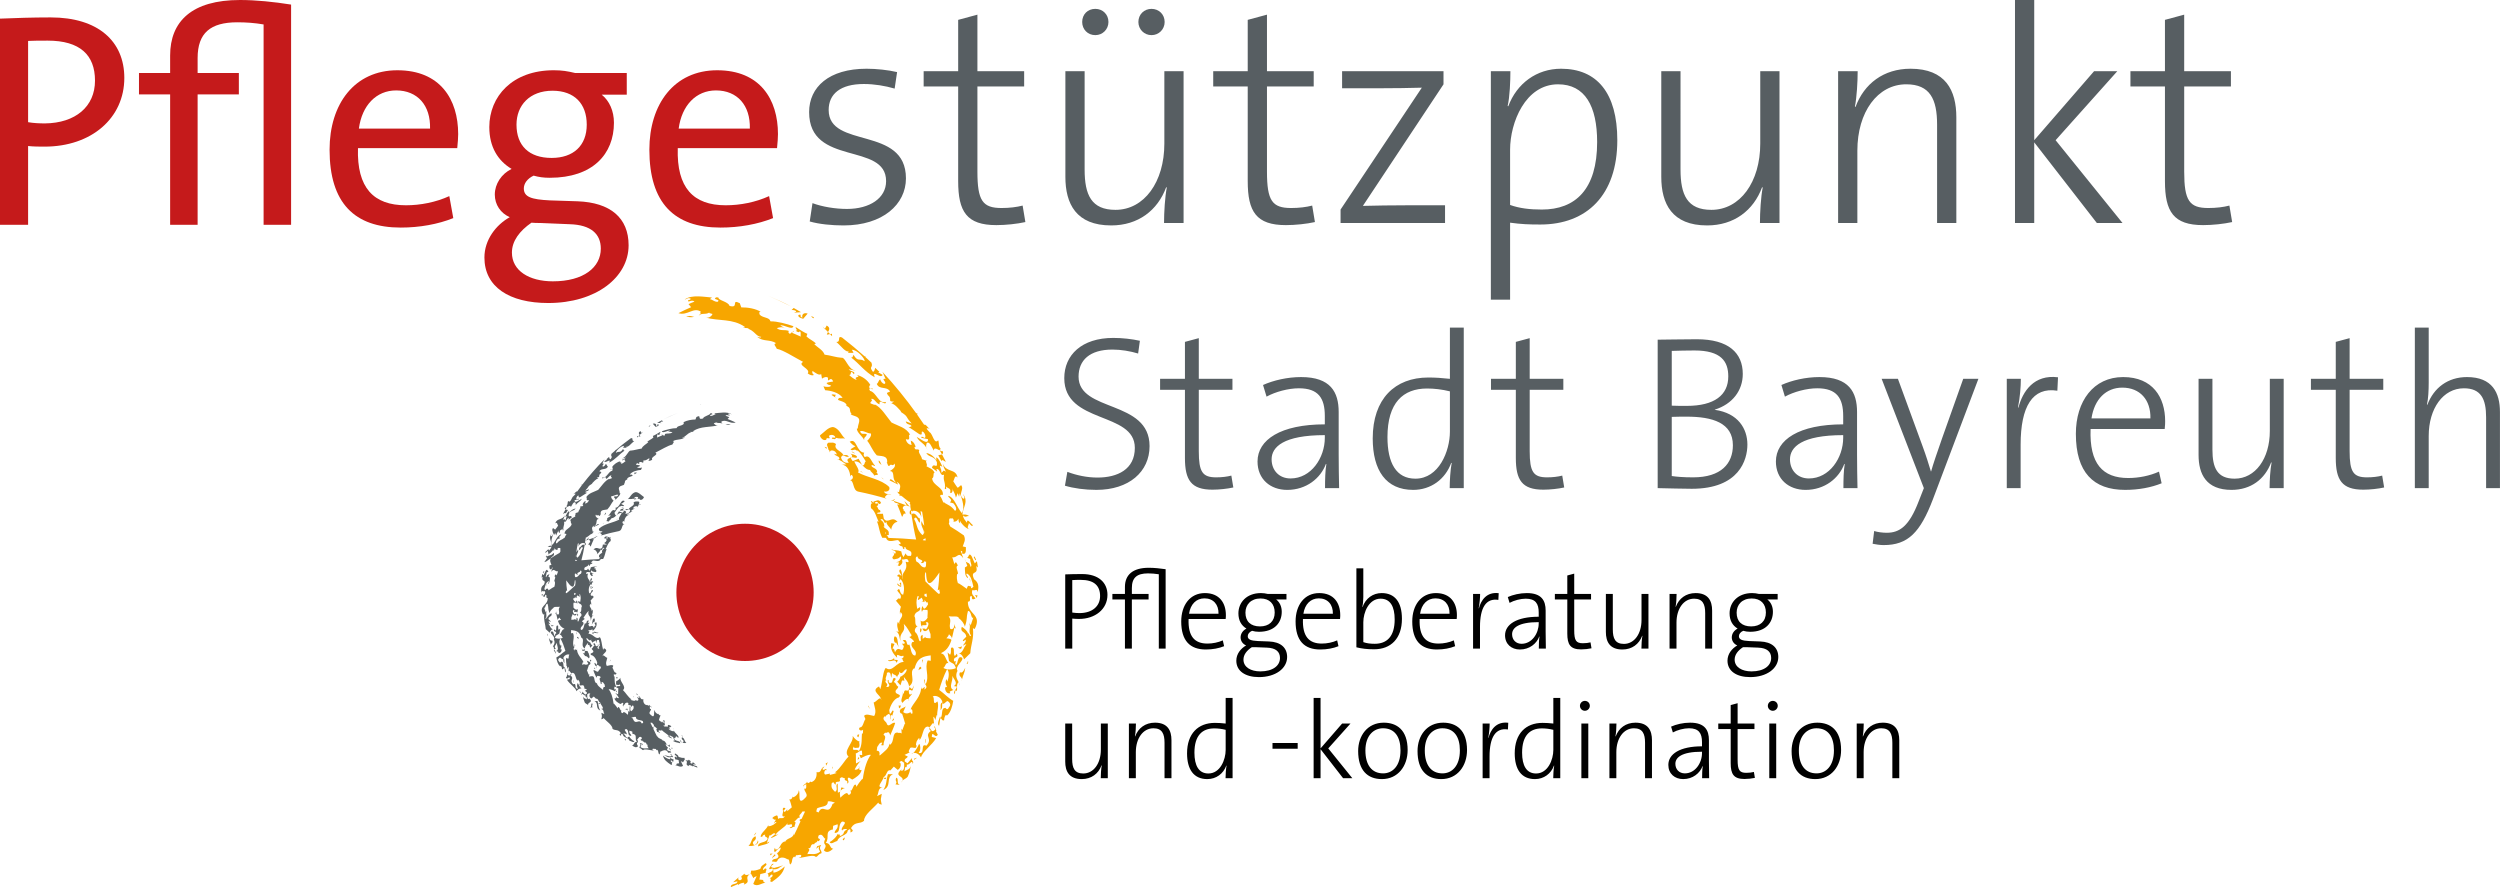 <?xml version="1.0" encoding="utf-8"?>
<!-- Generator: Adobe Illustrator 16.0.3, SVG Export Plug-In . SVG Version: 6.00 Build 0)  -->
<!DOCTYPE svg PUBLIC "-//W3C//DTD SVG 1.1//EN" "http://www.w3.org/Graphics/SVG/1.1/DTD/svg11.dtd">
<svg version="1.1" xmlns="http://www.w3.org/2000/svg" xmlns:xlink="http://www.w3.org/1999/xlink" x="0px" y="0px"
	 width="409.243px" height="145.226px" viewBox="0 0 409.243 145.226" enable-background="new 0 0 409.243 145.226"
	 xml:space="preserve">
<g id="Ebene_2">
	<g>
		<path fill="#C51A1B" d="M7.3,24.002c-0.85,0-1.8,0-2.7-0.1v12.9H0V3.051c2.5-0.101,5.25-0.2,8.3-0.2c7.75,0,12.051,3.9,12.051,9.9
			C20.351,19.352,14.951,24.002,7.3,24.002z M7.8,6.651c-1.25,0-2.25,0-3.2,0.05v13.301c0.85,0.149,1.8,0.2,2.75,0.2
			c5-0.051,8.201-2.751,8.201-7.001C15.551,9.001,13.101,6.651,7.8,6.651z"/>
		<path fill="#C51A1B" d="M43.15,36.803V4.001C41.7,3.751,40.3,3.65,38.85,3.65c-4.4,0-6.5,1.75-6.5,5.851v2.45h6.75v3.5h-6.75
			v21.352h-4.5V15.451h-5.1v-3.5h5.1V9.101C27.849,3.501,31.399,0,39.3,0c2.55,0,5.55,0.301,8.351,0.751v36.052H43.15z"/>
		<path fill="#C51A1B" d="M74.85,24.252H58.599c-0.2,6.5,2.55,9.351,7.851,9.351c2.4,0,4.9-0.5,7.101-1.5l0.65,3.601
			c-2.5,1-5.5,1.55-8.601,1.55c-7.55,0-11.65-4-11.65-12.751c0-7.45,4.05-13.001,11.101-13.001c7,0,9.951,4.751,9.951,10.451
			C75,22.552,74.95,23.252,74.85,24.252z M64.849,14.802c-3.25,0-5.6,2.45-6.1,6.25h11.65C70.5,17.252,68.35,14.802,64.849,14.802z"
			/>
		<path fill="#C51A1B" d="M89.749,49.603c-6.4,0-10.451-2.65-10.451-7.45c0-2.9,1.9-5.351,4.15-6.601c-1.5-0.65-2.45-2.05-2.45-3.7
			c0-1.75,1.1-3.4,2.75-4.2c-2.25-1.351-3.65-3.601-3.65-6.851c0-5,3.75-9.301,10.55-9.301c1.35,0,2.25,0.15,3.5,0.45h8.451v3.55
			H98.5c1.25,1.001,2,2.65,2,4.601c0,5.101-3.451,9.001-10.501,9.001c-1,0-1.75-0.101-2.65-0.351c-1.05,0.5-1.6,1.301-1.6,2.101
			c0,1.4,1.25,1.8,4.25,1.95l4.55,0.149c5.351,0.2,8.351,2.7,8.351,7.201C102.9,45.403,97.55,49.603,89.749,49.603z M93.25,36.703
			l-4.8-0.2c-0.45,0-1.05,0-1.45-0.05c-1.95,1.35-3.2,3-3.2,4.899c0,2.95,2.8,4.701,6.7,4.701c5.05,0,7.851-2.301,7.851-5.351
			C98.35,38.303,96.75,36.803,93.25,36.703z M90.449,14.852c-3.75,0-5.9,2.4-5.9,5.55c0,3.45,2.05,5.451,5.75,5.451
			c3.55,0,5.75-2.001,5.75-5.451C96.049,17.002,94.049,14.852,90.449,14.852z"/>
		<path fill="#C51A1B" d="M127.199,24.252h-16.251c-0.2,6.5,2.55,9.351,7.851,9.351c2.4,0,4.9-0.5,7.101-1.5l0.65,3.601
			c-2.5,1-5.5,1.55-8.601,1.55c-7.55,0-11.65-4-11.65-12.751c0-7.45,4.05-13.001,11.101-13.001c7,0,9.951,4.751,9.951,10.451
			C127.349,22.552,127.299,23.252,127.199,24.252z M117.198,14.802c-3.25,0-5.6,2.45-6.1,6.25h11.65
			C122.849,17.252,120.699,14.802,117.198,14.802z"/>
	</g>
	<polygon fill="#F7A600" points="156.923,111.667 156.957,111.736 156.945,111.647 	"/>
	<g>
		<path fill="#F7A600" d="M158.678,102.018l-0.06-0.204C158.622,101.907,158.646,101.966,158.678,102.018"/>
		<path fill="#F7A600" d="M158.966,95.993l0.076-0.02C159.013,95.904,158.986,95.937,158.966,95.993"/>
	</g>
	<path fill="#F7A600" d="M160.007,97.418l0.018-0.095L160.007,97.418z"/>
	<polygon fill="#F7A600" points="158.714,94.749 158.861,95.384 158.776,94.69 	"/>
	<polygon fill="#F7A600" points="159.399,91.199 159.666,91.72 159.784,91.601 159.517,91.078 	"/>
	<g>
		<path fill="#C51A1B" d="M121.958,108.203c6.204,0,11.234-5.028,11.234-11.232s-5.03-11.235-11.234-11.235
			s-11.234,5.031-11.234,11.235S115.753,108.203,121.958,108.203"/>
	</g>
	<polygon fill="#F7A600" points="154.374,82.152 154.62,82.318 154.706,82.286 154.37,82.147 	"/>
	<g>
		<path fill="#F7A600" d="M155.81,104.574l-0.09,0.28C155.773,104.749,155.796,104.658,155.81,104.574"/>
		<path fill="#F7A600" d="M156.957,111.736l0.06,0.485C157.058,112.05,157.022,111.893,156.957,111.736"/>
		<path fill="#F7A600" d="M149.511,123.264c-0.098,0.022-0.193,0.052-0.29,0.114C149.301,123.411,149.401,123.362,149.511,123.264"
			/>
	</g>
	<path fill="#F7A600" d="M156.204,102.125l-0.063-0.191L156.204,102.125z"/>
	<g>
		<path fill="#F7A600" d="M158.079,91.901l-0.148-0.401C157.956,91.699,158.012,91.817,158.079,91.901"/>
		<path fill="#F7A600" d="M156.894,101.154l-0.108-0.074C156.806,101.137,156.853,101.169,156.894,101.154"/>
		<path fill="#F7A600" d="M145.093,127.285c-0.164,0.014-0.428,0.125-0.476-0.048C144.646,127.5,145.007,127.737,145.093,127.285"/>
		<path fill="#F7A600" d="M140.653,121.374c0.063,0.013,0.125,0.01,0.166-0.02C140.713,121.302,140.669,121.32,140.653,121.374"/>
		<path fill="#F7A600" d="M146.954,92.549l-0.213-0.092C146.839,92.538,146.905,92.561,146.954,92.549"/>
	</g>
	<path fill="#F7A600" d="M147.054,95.08l-0.049-0.014L147.054,95.08z"/>
	<path fill="#F7A600" d="M147.104,95.082l-0.049-0.002L147.104,95.082z"/>
	<g>
		<path fill="#F7A600" d="M147.45,107.81c0,0,0.104-0.014,0.211-0.051C147.618,107.721,147.554,107.73,147.45,107.81"/>
	</g>
	<path fill="#F7A600" d="M148.865,105.519l0.07-0.032L148.865,105.519z"/>
	<g>
		<path fill="#F7A600" d="M147.539,128.109c0.095-0.117,0.149-0.217,0.187-0.307C147.649,127.883,147.582,127.981,147.539,128.109"
			/>
		<path fill="#F7A600" d="M147.005,95.067l-0.199-0.121C146.888,95.01,146.951,95.045,147.005,95.067"/>
	</g>
	<polygon fill="#F7A600" points="148.775,112.375 148.845,112.433 148.82,112.338 	"/>
	<g>
		<path fill="#F7A600" d="M147.94,113.591l-0.136-0.156c0.028,0.545-0.545,1.297-0.045,1.623c0.05-0.161,0.701-0.852,0.964-0.586
			c-0.004-0.38,0.576-0.717,0.559-0.931c-0.519,0.427-0.486-0.118-0.527-0.546c0.294-0.269,0.419,0.226,0.637-0.021l0.247-0.787
			l-0.342,0.639l-0.45-0.392l0.024,0.086C148.666,113.726,148.056,112.33,147.94,113.591"/>
		<path fill="#F7A600" d="M147.806,113.435l-0.059-0.226C147.713,113.316,147.751,113.377,147.806,113.435"/>
		<path fill="#F7A600" d="M144.905,117.424l-0.013,0.225C144.891,117.604,144.907,117.511,144.905,117.424"/>
		<path fill="#F7A600" d="M139.127,129.624l0.181-0.164l-0.018-0.076C139.207,129.377,139.153,129.541,139.127,129.624"/>
		<path fill="#F7A600" d="M148.831,114.751c-0.014-0.145-0.055-0.225-0.107-0.279C148.724,114.563,148.747,114.656,148.831,114.751"
			/>
		<path fill="#F7A600" d="M138.319,128.997c-0.165-0.008-0.412-0.025-0.55-0.116c-0.149,0.142-0.082,0.39-0.171,0.59
			C137.72,129.262,137.946,129.099,138.319,128.997"/>
	</g>
	<path fill="#F7A600" d="M137.592,129.488l0.007-0.016L137.592,129.488z"/>
	<g>
		<path fill="#F7A600" d="M137.948,137.491c0.257,0.205,0.293-0.24,0.375-0.41C138.198,137.159,137.987,137.225,137.948,137.491"/>
		<path fill="#F7A600" d="M145.361,126.73c-0.339,1.011-0.167,1.703-0.763,2.593c1.473-0.678,0.33-2.028,1.574-2.584L145.361,126.73
			z"/>
		<path fill="#F7A600" d="M147.294,128.499c-0.61-0.207-0.11-1.07-0.576-1.197c-0.295,0.658,0.289,0.598-0.139,1.094
			L147.294,128.499z"/>
	</g>
	<polygon fill="#F7A600" points="136.192,125.696 136.314,125.863 136.243,125.458 	"/>
	<polygon fill="#F7A600" points="149.61,124.213 149.669,124.382 150.118,124.026 	"/>
	<path fill="#F7A600" d="M149.73,124.556l-0.062-0.174L149.73,124.556z"/>
	<polygon fill="#F7A600" points="135.159,124.994 135.253,125.32 135.517,124.776 	"/>
	<g>
		<path fill="#F7A600" d="M140.46,123.983l-0.061,0.416C140.413,124.317,140.924,124.045,140.46,123.983"/>
	</g>
	<polygon fill="#F7A600" points="151.473,121.009 151.45,121.577 151.53,121.559 151.552,120.988 	"/>
	<g>
		<path fill="#F7A600" d="M140.739,120.721c-0.545-0.043,0.308-0.654-0.345-0.452C140.188,120.673,140.509,120.655,140.739,120.721"
			/>
		<path fill="#F7A600" d="M146.35,117.552c0.028-0.056,0.043-0.123,0.024-0.202L146.35,117.552z"/>
		<path fill="#F7A600" d="M146.35,117.552c-0.091,0.182-0.347,0.283-0.285,0.467C146.372,117.888,146.341,117.769,146.35,117.552"/>
		<path fill="#F7A600" d="M147.296,115.432l-0.114,0.15c-0.131-0.261-0.14-0.168-0.042,0.057c-0.072,0.18,0.071,0.23,0.155,0.293
			l0.114,0.182l-0.086-0.213C147.465,115.632,147.526,115.458,147.296,115.432"/>
		<path fill="#F7A600" d="M158.013,109.311c-0.365,0.71-0.531,0.87-0.869,0.737c-0.328,0.666,0.319,0.728,0.332,1.193
			C157.644,110.423,157.884,110.31,158.013,109.311"/>
		<path fill="#F7A600" d="M157.475,111.243l-0.058,0.287C157.464,111.417,157.476,111.327,157.475,111.243"/>
	</g>
	<polygon fill="#F7A600" points="142.12,115.648 142.448,116.081 142.11,115.488 	"/>
	<g>
		<path fill="#F7A600" d="M158.443,108.225c-0.054,0.136-0.088,0.366-0.235,0.447C158.56,108.8,158.497,108.087,158.443,108.225"/>
		<path fill="#F7A600" d="M150.672,109.151c-0.239,0.006-0.238,0.461-0.375,0.607C150.418,109.529,151.138,109.516,150.672,109.151"
			/>
		<path fill="#F7A600" d="M157.416,105.746c-0.054,0.135-0.345,0.298-0.625,0.146C156.926,106.126,157.51,106.527,157.416,105.746"
			/>
	</g>
	<polygon fill="#F7A600" points="150.958,108.029 151.047,108.54 151.108,107.966 	"/>
	<g>
		<path fill="#F7A600" d="M145.353,108.042c0.281,0.587,1.254-0.438,1.365,0.467c0.77-0.914-0.627-0.094-0.32-0.837
			C146.114,108.078,145.511,108.136,145.353,108.042"/>
	</g>
	<path fill="#F7A600" d="M146.397,107.67l0.104-0.2L146.397,107.67z"/>
	<path fill="#F7A600" d="M150.661,101.559l-0.127-0.192L150.661,101.559z"/>
	<path fill="#F7A600" d="M146.666,105.134l0.495,0.859c-0.329-0.58-0.044-1.76-0.708-1.817c-0.216,0.354-0.142,0.844,0.096,1.098
		L146.666,105.134z"/>
	<path fill="#F7A600" d="M159.665,97.5l0.248,0.403l0.094-0.486C159.903,97.553,159.428,97.279,159.665,97.5"/>
	<path fill="#F7A600" d="M150.669,102.859c-0.078,0.239-0.086,0.439,0.002,0.687C150.806,103.473,151.001,102.872,150.669,102.859"
		/>
	<path fill="#F7A600" d="M146.888,95.494c-0.078,0.338,0.5,0.621,0.63,0.534c-0.006-0.224,0.017-0.447-0.017-0.67
		c-0.506,0.163,0.027,0.185-0.121,0.571L146.888,95.494z"/>
	<path fill="#F7A600" d="M151.642,73.289c0.031,0.109,0.087,0.222,0.18,0.344C151.765,73.499,151.702,73.391,151.642,73.289"/>
	<path fill="#F7A600" d="M154.14,75.496c0.08-0.444,0.475,0.1,0.689,0.081l-0.631-1.199c-0.18,0.089-0.449,0.066-0.604,0.166
		L154.14,75.496z"/>
	<path fill="#F7A600" d="M154.356,73.875c-0.149,0.019-0.332-0.056-0.517-0.145l0.358,0.647
		C154.335,74.311,154.421,74.181,154.356,73.875"/>
	<path fill="#F7A600" d="M136.817,64.618c-0.137,0.049-0.588-0.182-0.689,0.042l0.622,0.399
		C136.649,64.926,136.731,64.779,136.817,64.618"/>
	<path fill="#F7A600" d="M137.022,65.238l-0.271-0.178C136.796,65.123,136.876,65.18,137.022,65.238"/>
	<path fill="#F7A600" d="M136.856,64.54l-0.039,0.077C136.845,64.606,136.866,64.586,136.856,64.54"/>
	<path fill="#F7A600" d="M125.619,143.054c0.299,0.015,0.077,0.4,0.252,0.558c0.123-0.142,0.224-0.386,0.505-0.473
		c0.26,0.186-0.043,0.545-0.405,0.603c0.542,0.098-0.254,0.662,0.413,0.615c1.057-0.768,1.799-1.325,2.083-2.534
		c-0.534,0.497-1.201,0.973-1.851,1.031l-0.045-0.567c0.832,0.103,1.044-0.352,1.632-0.635c-0.466,0.175-0.974,0.28-1.457,0.422
		c-0.841-0.082-0.478-0.371-0.048-0.688c-0.122,0.052-0.245,0.076-0.323,0.01c0.049,0.195-1.124,1.24,0.094,0.762
		C126.735,142.71,125.858,142.77,125.619,143.054 M126.541,140.557c-0.225-0.347,0.753-0.449,0.255-0.713
		C126.718,140.087,126.257,140.272,126.541,140.557 M125.997,140.088l0.486-0.353l-0.423,0.019
		C126.081,139.855,126.186,139.981,125.997,140.088 M123.004,142.498c-0.14,0.144-0.014,0.456-0.213,0.605l0.145-0.079l0.394,0.734
		c0.114-0.234,0.339-0.22,0.538-0.333l-0.564,1.263c0.677,0.588,1.465-0.233,1.986-0.152c-0.802-0.392,0.21-0.488-0.973-0.554
		l0.144-0.894l0.904-0.224c-0.113-0.229,0.372-0.694-0.135-0.699c-0.058,0.072-0.174,0.214-0.31,0.253
		c-0.176-0.529,0.93-0.757,0.418-1.131c-0.554,0.431-0.708,0.37-0.882,0.954C123.848,142.467,123.381,142.583,123.004,142.498
		 M123.446,138.373c-0.657-0.809,0.536-0.575,0.237-1.479c-0.785,0.272-0.575,1.155-1.158,1.533
		c0.506,0.226,1.908-0.183,1.534-0.857C123.956,137.962,123.875,138.197,123.446,138.373 M123.508,136.731l0.292-0.394l-0.071-0.03
		l-0.292,0.394L123.508,136.731z M119.634,145.226l1.183-0.511l0.015,0.201c0.193-0.298,0.759-0.42,0.979-0.416
		c0.012,0.1,0.096,0.236-0.111,0.333c1.481-0.519-0.037-1.088,1.067-1.721c-0.067,0.042-0.164,0.069-0.315,0.066
		c-0.268,0.16-0.648-0.018-0.598-0.182c-0.431,0.559-0.618,0.185-0.401,0.858c-0.24,0.464-0.84,0.178-0.525-0.25l-0.923,0.816
		l0.7-0.15C120.756,144.883,119.586,144.511,119.634,145.226 M112.724,51.722l-0.404,0.136c0.358-0.003,1.082,0.203,1.346-0.061
		c-0.22,0.169-0.73-0.258-0.982,0.016L112.724,51.722z M125.677,48.391c1.337,0.55,2.646,1.152,3.911,1.812
		C127.86,49.37,126.829,48.873,125.677,48.391 M129.987,51.186l1.129-0.085l-1.191-0.689l-0.355,0.347
		c0.171-0.039,0.722,0.01,0.773,0.262L129.987,51.186z M129.718,54.311c0.115-0.055,0.37-0.01,0.169-0.147L129.718,54.311z
		 M131.485,52.182l0.73-0.854c-0.718-0.228-1.016,0.254-0.853,0.671c-0.688-0.139,0.075-0.68-0.644-0.437
		C130.492,51.903,131.287,52.142,131.485,52.182 M133.188,52.099c0.166-0.192-0.229-0.289-0.424-0.338
		C132.873,51.865,132.994,52.054,133.188,52.099 M134.998,53.901l0.036-0.066l-0.374-0.379L134.998,53.901z M135.544,54.35
		c0.203-0.348,0.408-0.72-0.218-1.064l-0.292,0.549L135.544,54.35z M135.878,54.691l0.329,0.348l-0.019-0.403L135.878,54.691
		l-0.335-0.341c-0.089,0.151-0.177,0.3-0.194,0.437L135.878,54.691z M143.757,60.942l0.198-0.076l-0.692-0.656
		c-0.125,0.357-0.045,0.477-0.35,0.674c-0.764-0.994,0.053-0.555-0.253-1.515l-1.049-0.969l0.163,0.009
		c-0.094-0.078-0.164-0.085-0.237-0.075c-1.2-1.068-2.435-2.105-3.716-3.095c-0.866-0.359-0.069,0.771-0.922,0.736
		c0.785,0.632,1.586,1.904,2.166,1.463c-0.096,0.045-0.284,0.137-0.194,0.33l0.847-0.012l-0.272-0.504
		c0.856-0.013,2.131,1.405,2.099,1.882c-0.915-0.618-1.049,0.231-1.837-1.056c-0.083,0.17-0.119,0.572-0.429,0.41
		c1.404,1.053,2.244,2.346,3.912,3.278c-0.5-1.406,0.996,0.382,1.281-0.404L143.757,60.942z M153.8,73.656
		c0.062-0.022,0.125-0.073,0.193-0.174c-0.439-0.456-0.227-1.071-0.422-1.407c-0.658,0.756-0.865-1.036-1.385-1.313l-0.383-0.427
		l-0.115-0.175c0.07-0.085,0.217-0.098,0.554,0.081c-0.308-0.136-0.731-0.915-0.954-0.696l-1.145-1.668
		c-0.002-0.069,0.002-0.147,0.035-0.222c-0.093-0.027-0.141-0.009-0.177,0.022c-1.707-2.39-3.567-4.669-5.573-6.837
		c0.235,0.369,0.32,0.781,0.541,1.177c-0.938-0.119,0.391,0.621-0.213,0.834c-0.361-0.102-0.595-0.467-0.66-0.747
		c-0.301,0.112-0.261,0.548-0.569,0.735c0.413,1.036,1.653,0.312,2.178,1.259c-0.319,0.178-0.78,0.108-0.298,0.613l-0.174-0.092
		c1.021,0.636-0.129,1.138,1.115,1.122l-0.438,0.279c0.641,0.164,1.229,0.95,1.613,1.353l-0.104,0.028
		c1.426,0.924,0.62,0.63,1.829,1.926l-0.976-0.345c0.125,0.618,0.768,0.391,0.953,0.781c-0.104,0.024-0.375,0.298-0.687,0.013
		c0.67,0.41,1.302,0.859,1.958,1.3c0.619,0.239,0.282-0.268,0.434-0.442c0.398-0.004,0.728,0.872,0.459,1.066
		c-0.185-0.045-0.565-0.402-0.582-0.042l1.11,0.24c0.03,1.075-1.335-0.141-1.858-0.382c0.431,0.867,1.043,0.875,1.58,1.771
		c-0.09-0.298-0.004-0.558,0.07-0.779c0.498-0.293,0.789,0.658,1.158,1.263c0.014-0.503,0.332-0.37,0.699-0.178
		c0.045,0.045,0.094,0.063,0.142,0.072l0.13,0.064L153.8,73.656z M114.715,51.441c-0.118,0.031-0.232,0.073-0.345,0.158
		C114.677,51.584,114.73,51.529,114.715,51.441 M147.584,81.226l-0.21-0.158c-0.092-0.044-0.168-0.051-0.205,0.011
		C147.343,81.124,147.411,81.181,147.584,81.226 M145.815,81.845l0.502,0.158l-0.014-0.17
		C146.177,81.867,146.005,81.871,145.815,81.845 M148.445,82.755l0.462,0.177c-0.252-0.259-0.482-0.582-0.869-0.926L148.445,82.755
		c-0.718-0.267-1.403-0.522-2.128-0.752c0.121,0.498,0.699,0.166,0.955,0.734c-0.088-0.177-0.299-0.164-0.405-0.156
		c0.278,0.672,0.562,1.343,0.792,2.025c0.193-0.124,0.25-0.8,0.518-0.44c0.178-0.251-0.22-0.734-0.547-0.716l0.387,0.045
		c-0.606-0.336,0.08-0.931,0.449-0.701L148.445,82.755z M127.179,139.697l0.019-0.015l-0.044-0.087L127.179,139.697z
		 M157.146,89.358l0.007-0.031l0.002,0.033L157.146,89.358z M153.698,97.227c-0.163-0.002-1.694-1.599-2.203-2.049
		c-0.123-0.575-0.137-1.184-0.003-1.542l0.101,0.176c0.127,2.705,1.021,1.624,2.186-0.104c-0.033,0.945-0.106,1.932-0.273,2.9
		l0.295-0.113C153.681,96.803,154.058,97.07,153.698,97.227 M151.603,91.965l-0.02,0.622c-0.042,0.177-0.095,0.332-0.261,0.292
		c-0.64-0.02-0.704-0.74-1.267-0.92c-0.17-0.174-0.289-0.976,0.184-0.834c-0.139,0.58,1.301,0.44,0.482,1.039
		c0.396,0.065,0.545-0.087,0.611-0.307C151.421,91.924,151.511,91.963,151.603,91.965 M151.526,88.482l-0.477-0.051
		c0.092-0.169,0.266-0.242,0.459-0.317L151.526,88.482z M151.429,87.306l-0.029-0.053c-0.041-0.18-0.034-0.283-0.008-0.342
		L151.429,87.306z M151.368,97.2c0.143,0.047,0.23,0.017,0.297-0.052l0.076,0.565C151.492,97.616,151.208,97.723,151.368,97.2
		 M150.315,102.565c-0.791-0.146-0.281-1.204-0.625-1.679c0.1-1.018,1.139-0.556,0.916-1.51l-0.465,0.289
		c-0.11-0.83-0.215-1.177,0.047-2.062c0.563-0.076-0.147,0.403,0.129,0.626l0.578-0.392c0.013,0.198,0.463,0.621-0.07,0.567
		c0.268,0.026,0.681,0.372,0.486-0.228l0.388,0.469l0.159-0.086l0.058,0.404c-0.185,0.152-0.174,0.458-0.606,0.676
		c-0.162,0.003-0.211-0.277-0.281-0.44c-0.234,0.374-0.201,0.729-0.108,0.967c0.194-0.603,0.411-0.248,0.886-0.339
		c0.146,0.404-0.047,1.021,0.043,1.265c-0.262,0.511-0.828,0.868-1.187,0.466c0.172,0.363-0.089,0.681,0.349,1.109
		c-0.435-0.74,1.125,0.153,0.531-0.801c0.775-0.155,0.365,0.792,0.016,1.189c-0.09-0.25-0.361-0.098-0.558-0.186
		c0.167,0.697,0.743,0.483,0.995,0.033l0.293,0.845l0.025-0.075c0.031,0.28,0.009,0.549,0.015,0.816
		c-0.601-0.009-0.991-0.062-0.804-0.248l-0.484,0.337l-0.013-0.651c-0.528,0.172-0.224,0.674-0.304,0.993
		c-0.406,0.292-0.246-0.911-0.886-1.421C149.535,103.09,150.087,102.4,150.315,102.565 M152.353,107.283
		c0.002,0.313,0.014,0.616,0.011,0.887l-0.497-0.066c-0.589,1.256,0.346,2.562-0.329,3.877c-0.368-0.332,0.039-0.772-0.2-0.771
		c-0.352,0.789,0.896,1.088-0.029,1.677c0.304-1.188-0.512,0.623-0.529-0.541c0.127,1.664-1.426,2.823-1.709,3.77
		c0.404-0.103,0.242,0.55,0.322,0.618c-0.16,0.218-0.401,0.013-0.319-0.183c-0.488,0.353-0.9,0.262-1.224,0.024l0.414-0.948
		c-0.277,0.248-0.666,0.276-0.85,0.489l-0.003-0.001l0.002,0.002c-0.081,0.094-0.125,0.219-0.099,0.424
		c0.078,0.228,0.158,0.228,0.369,0.323c0.145,0.429,0.313,0.967,0.506,1.66l-0.076-0.071l-0.405,1.069l-0.153-0.233l0.043,0.773
		c-0.463-0.259-0.328,0.061-0.634-0.143c-1.04-0.084-0.437,1.442-1.284,2.014l-0.141-0.241c0.191,0.676-0.913,1.438-1.509,1.974
		l-0.072-0.078c0.103-0.495-0.106-0.729-0.44-0.685c0-0.188,0.09-0.431,0.072-0.614c0.195-0.181,0.389-0.896,0.852-0.699
		c-0.273,0.464-0.194,0.453,0.203,0.4c-0.104-0.673,0.662-1.377-0.028-1.7c0.362-0.642,0.246-0.119,0.747-0.448
		c0.236,0.051,0.299,0.292,0.359,0.537c0.279-0.673,0.605-1.318,0.814-2.021c-0.455-0.326-1.115,0.983-1.402,0.018
		c-0.078-0.244-0.861-0.608-0.328-1.135c0.074,0.027,0.097,0.104,0.101,0.184c0.049-0.335,0.258-0.292,0.517-0.56
		c0.551,0.142,0.166,0.561,0.405,0.943c-0.001-0.259-0.084-0.582,0.069-0.788l0.16,0.14l0.226-0.733
		c-0.247-0.455-0.31,0.492-0.623,0.39l-0.093-0.574c0.14-0.543,0.683-1.886,1.566-2.069c0.5-0.489-0.203-0.469-0.467-0.743
		c-0.291-0.522,0.405-0.633,0.361-1.051c-0.41-0.139-0.217-0.536-0.715-0.73l0.336-0.52c-0.625-0.571-0.403,0.62-0.793,0.648
		c-0.784,0.049-0.06-0.486-0.529-0.44c-0.1,0.444,0.232,0.604,0.261,0.853c-0.048,0.263-0.272,0.326-0.521,0.221
		c0.558-0.567-0.383-0.567-0.055-1.07l0.162,0.038c-0.496-0.194,0.125-0.859-0.003-1.232c0.796-0.41,0.591,0.748,0.737,0.78
		c0.043-0.265,0.105-0.521,0.119-0.795c0.234,0.442,0.684,0.222,0.832,0.769c0.014-0.512,0.477-0.422,0.299-0.975
		c0.615,0.762,0.777-0.448,1.273-0.363c0.031,0.619-1.084,1.369-1.115,1.194c0.177,0.038-0.161,0.646-0.457,0.819l0.545,0.608
		c0.193-0.402,0.119-1.064,0.64-0.707l-0.093-0.671c0.727,0.9,0.673,0.855,0.869,1.533c1.236-0.846-0.141-2.268,0.846-2.973
		l0.032,0.168C150.099,107.641,151.17,107.446,152.353,107.283 M116.179,51.023c-0.051,0.078-0.038,0.139-0.162,0.174
		L116.179,51.023z M145.015,87.47c-0.095-0.137-0.143-0.278-0.033-0.403L145.015,87.47z M142.563,123.571
		c-0.584,0.721-1.074,2.046-1.336,4.048c0,0-0.063-0.085-0.043-0.17c-0.578,0.681-0.601,0.764-0.996,1.36l-0.073-0.343
		c-0.399-0.159-0.411,0.568-0.808,0.992c0.049,0.267-0.053,0.673-0.428,0.653l-0.167-0.262c-0.276-0.104-0.692,0.289-1.153,0.735
		l-0.051-0.396c-0.046-0.262-0.029-0.502,0.084-0.701c-0.059,0.118-0.18,0.216-0.438,0.259l-0.023-1.484
		c-0.506,0.284,0.181,0.998-0.435,1.361c-0.436-0.451-0.702-0.643-0.537-1.439c0.525-0.36,0.25,0.264,0.678,0.218
		c-0.242-0.828,0.924-0.013,0.62-0.923c0.353-0.485,0.575-0.063,0.892-0.054c-0.357,0.492,0.683,0.184,0.279,0.849
		c0.701-0.239-0.217-0.764,0.322-1.001l0.563,0.343c0.463-0.244,1.43-0.836,1.523-1.581c-0.697,0.172-0.131-0.492-0.506-0.651
		c0.4,0.406-0.419,0.74-0.622,0.575c0.178-0.409,0.793-1.301,1.021-1.413c-0.259,0.153-0.517,0.306-0.799,0.437
		c-0.049-0.392,0.01-1.576-0.05-1.646c0.409-0.1,0.624-0.52,1.015-0.458l0.051,0.738l-0.465-0.06l0.232,0.569
		C141.296,123.925,142.072,123.464,142.563,123.571 M136.671,131.378c-0.133,0.097-0.262,0.181-0.389,0.231
		c-0.696,2.09-1.623-0.182-2.285,1.394c-0.049-0.028-0.191-0.092-0.376-0.165l0.119-0.502c0.673-0.39,1.791-0.158,1.771-1.147
		C135.892,131.109,136.304,131.262,136.671,131.378 M159.788,92.665l0.299,0.235l-0.166-1.034l-0.355,0.359l-0.524-1.19
		c-0.506-0.743-0.44,0.348-0.771,0.256l0.565,0.214c-0.103,0.492,0.418,1.161,0.032,1.278c-0.129-0.792-0.551-0.581-0.789-0.882
		l0.268,0.74l-0.4,0.258c0.027,0.743-0.033,1.309,0.457,1.751c0.193-0.312-0.43-0.497-0.133-0.776
		c0.701,0.354,0.858,1.29,1.076,2.203c-0.166,0.022-0.223,0.307-0.358,0.181c-0.063-0.02-0.054-0.177-0.021-0.265
		c-0.312,0.062-0.494-0.439-0.707,0.396c-0.474-0.318-1.277-0.946-1.457-0.925c-0.16-0.479-0.244-1.146-0.093-1.53l0.104,0.027
		c0.046-0.419-0.506-1.279-0.012-1.368c-0.135-0.252-0.326-0.941-0.564-0.218l-0.355-1.15c0.899,0.15,0.957-1.027,1.795,0.139
		c-0.013-0.032-0.158-0.472-0.423-1.202l0.091,0.025l0.166,0.084c-0.004,0.151,0.047,0.241-0.115,0.278
		c0.685,0.396,0.759-0.273,0.714-0.985l-0.517-0.112c0.199-0.63,0.549-1.042,0.19-1.806c-0.718-0.527-1.489-0.999-2.231-1.457
		l-0.238-0.485c0.229-0.289-0.217-0.989,0.434-0.825c0.2-0.129,0.391,0.102,0.383,0.459c-0.048,0.064-0.105-0.012-0.154,0.057
		c0.319,0.03,0.701-0.008,0.898-0.492c0.064,0.435,0.003,0.509,0.296,0.761l-0.041-0.449c0.269,0.616,1.2,1.486,1.62,1.403
		c-0.648-0.095-0.162-0.625-0.145-1.009c0.183,0.25,0.66,0.778,0.615,0.313c-0.279-0.118-0.92-1.262-0.938-0.352
		c-0.243-0.336-0.659-0.751-0.619-1.187c0.433,0.406,0.542,0.05,0.978,0.093c-0.477-0.348-0.889-0.232-1.106-0.252
		c0.149-1.314,1.019-2.102,0.132-3.327c-0.136-0.154,0.471,0.762,0.037,0.748c-1.002-0.776,0.238-1.484-0.376-2.234l-0.544,0.447
		c-0.214-0.218-0.564-0.804-0.747-1.086c0.181-0.15,0.224-1.173,0.708-0.605c-0.27-1.537-1.873-0.728-2.439-2.327
		c0.188,0.777,0.272,0.836,0.543,1.397c-0.625-0.461-0.318,0.019-0.781,0.125c0.229-0.513-0.695-1.508,0.201-0.944
		c-0.209-0.48-0.623-1.456-1.002-1.549l0.006,0.499c-0.346-0.673-1.077-1.151-1.652-1.21c0.494,0.785,1.266,0.396,1.741,1.488
		c0.147,1.338-0.575-0.082-0.804,0.931l0.855,0.624l-0.129-0.411c0.684-0.134,0.559,1.296,1.254,0.9
		c-0.206,1.084,0.295,1.188,0.121,2.342c0.355,0.135,0.221-0.218,0.152-0.503c0.168,0.492,0.93,0.268,0.732,1.059
		c0.028,0.357,0.58-0.07,0.338-0.649c0.165,0.507,0.499,0.929,0.602,1.521l0.287-0.726l0.226,0.591l0.101-0.589
		c0.496,1.117,0.85,2.479,0.353,3.261c-0.794-0.882-1.183-2.546-2.209-2.839c-0.149,0.277,0.866,0.586,0.259,1.074l0.566,0.158
		c0.277,0.293,0.726,1.04,0.264,1.235c-0.634-0.853-1.152-0.962-1.709-1.307c-0.1,0.026-0.18-0.041-0.248-0.166l-0.016-0.01
		l0.014,0.005c-0.132-0.255-0.25-0.704-0.465-0.909c-0.023-0.344,0.328-0.217,0.438-0.214c0.153-1.283-1.641-1.485-1.757-2.71
		c0.397-0.169,0.078-1.05,0.406-0.869c-0.212-0.679-0.864-0.829-1.339-1.121c0.316-0.251-0.396-0.994,0.154-0.854l-0.885-0.301
		c-0.001-0.486-0.738-1.146-0.428-1.471c-0.366-0.358-0.659,0.18-0.811-0.49c0.104-0.019,0.131-0.092,0.183,0.038
		c0.028-0.352-0.331-0.999-0.789-1.112c0.138,0.461-0.041,0.146,0.165,0.667c-0.232,0.105-0.889-0.243-0.958-0.922
		c1.034,0.414,0.187-0.88,0.714-0.711c-0.689-1.205-1.915-1.402-3.068-2.009c-0.858-1.028-1.668-2.49-2.781-2.975l0.066,0.12
		l-0.695-0.262c-0.226-0.274,0.541-0.402,0.045-0.729c0.594-0.206,0.723,0.675,1.421,0.88c-0.15-1.109,1.048,0.384,1.021-0.401
		c-1.191,0.379-1.509-1.535-2.585-1.808c-0.461-0.706,0.661-0.025,0.435-0.377l-0.478,0.029c-0.14-0.313-0.12-0.471,0.087-0.622
		c-0.447-0.795-1.316-1.432-2.229-1.637c0.875,0.527-0.66,0.138,0.009,0.817c-0.365-0.07-0.876-0.442-1.292-0.854
		c0.521,0.295,0.103-1.104,0.832-0.067c0.325-0.52-0.515-0.379-0.858-0.824c0.37,0.053,1.101,0.265,1.103,0.188
		c-1.196-0.066-1.621-2.246-2.298-2.073c-0.842-0.048-1.826-0.401-2.754-0.508c-0.278-0.788-1.103-1.12-1.688-1.729l0.271-0.081
		c-0.299-0.387-1.03-0.677-1.545-1.166l0.145-0.431c-0.484-0.185-1.26-0.685-1.891-1.1c-0.156,0.2,0.449,0.544-0.01,0.607
		c0.309,0.208,0.594,0.351,0.654,0.057c0.301,0.223,0.061,0.555,0.18,0.889l-1.344-0.584c-0.076-0.086-0.089-0.139-0.072-0.173
		l-0.368,0.32c-0.301-0.206-0.32-0.358-0.155-0.481c-0.77-0.302-1.357,0.067-1.997-0.47c0.523-0.15,0.882-0.256,1.393,0.054
		l-0.826-0.5c0.638-0.155,1.978,0.859,2.154,0.131c-1.063-0.371-2.654-0.823-3.757-0.793c-0.16-0.689-1.125-0.504-1.742-1.063
		c-0.042-0.15-0.203-0.387,0.045-0.52l0.216,0.086c-0.923-0.6-2.244-0.801-3.297-0.79l-0.244-0.681
		c-1.495-0.777-0.046,0.896-1.682,0.439c-0.165-0.7-1.886-0.896-1.808-1.368c-0.323-0.048-0.457-0.107-0.595,0.219
		c0.266,0.114,0.899,0.213,0.437,0.483c-0.591-0.021-0.782-0.353-1.236-0.442c0.054-0.087,0.457-0.297,0.263-0.27
		c-1.147-0.08-3.251-0.519-4.403,0.331c0.4-0.041,0.492-0.38,0.994-0.131c-0.048,0.247-0.319,0.17-0.45,0.287
		c-0.002,0.468,0.585-0.255,1.066,0.193c-0.332,0.13-0.655,0.248-0.979,0.405l0.428,0.503c-0.723,0.299-1.419,0.648-2.077,0.975
		c1.48,0.489,2.503-1.1,3.7-0.208c-0.236,0.089-0.064,0.26-0.042,0.385c0.457-0.121,0.943,0.004,1.277-0.229l0.648,0.19
		c-0.082,0.236-0.505,0.744-1.147,0.576c2.205,0.633,4.431,0.115,6.461,1.554c0.038,0.151-0.357-0.009-0.231,0.143
		c0.357,0.011,0.918,0.099,0.972-0.047c-0.073,0.072-0.22,0.216-0.416,0.139c1.26,0.319,1.438,1.324,2.336,1.384
		c-0.127,0.287-0.644-0.12-0.617,0.028c0.936,0.787,1.991,0.339,3.061,1.002c-0.596,0.132-0.031,0.521,0.093,0.914
		c1.089,0.218,2.905,1.415,4.319,2.15c-1.049,0.565,1.311,1.112,0.752,1.884c0.26,0.22,0.771,0.446,1.045,0.225
		c-0.258-0.006-0.41-0.513-0.231-0.611c0.433,0.275,1.013,0.777,1.39,0.503l0.131,0.741c0.281-0.219,0.748-0.388,0.99-0.14
		c-0.102,1.149,0.402-0.491,0.84,0.61c-0.455,0.075-0.816,0.107-1.098,0.246c0.314,0.424,0.423,0.229,0.762,0.424
		c-0.119,0.271-0.832,0.258-1.256,0.113l0.282,0.645c0.884,0.054,2.263,0.363,2.856,1.237c-0.369,0.083-0.603-0.16-0.766,0.33
		c0.401,0.241,1.289,0.295,1.447,0.928c-0.084-0.037-0.1,0.037-0.184,0.002c1.097,0.462,0.41,0.671,0.976,1.41l-0.166,0.067
		l0.646,0.233c1.442,0.442,0.396,1.358,0.563,2.093l-0.162-0.079c-0.164,0.642,1.104,1.497,1.16,1.94
		c-0.002-0.588,0.191-0.315,0.464-0.927c-0.375-0.287-0.881,0.203-1.126-0.515c0.52-0.234,1.25,0.411,1.732,0.335
		c0.285,0.32-0.303,1.017-0.558,1.219c0.649,0.806,0.728,1.424,1.563,2.384c0.582,0.182,1.844-0.088,1.699,1.182l-0.207,0.042
		c0.342-0.135,0.182,0.478,0.539,0.539c0.34-0.58,0.584,0.216,0.849-0.415c0.366,0.521-0.327,0.969-0.731,1.228
		c0.939,0.04,0.217,1.232,1.041,1.878c-0.383-0.019-0.918-0.883-1.084-0.353l1.401,0.689l-0.248-0.475
		c0.983,0.575,0.44,1.086,0.409,1.655c-0.135,0.131-0.285,0.019-0.397-0.14c0.128,0.232,0.324,0.489,0.579,0.693
		c0.362,0.155,1.046,0.915,1.6,1.137l0.01,0.16l-0.127-0.031l0.139,0.164l0.057,0.49l-0.145-0.056l0.154,0.146l0.059,0.502
		l0.271,0.187l-0.02-0.127c0.618-0.142,1.279,0.303,1.449,1.012c0.013-0.056-0.041-0.431-0.131-0.979l0.261,0.115
		c0.16,0.808,0.247,1.578,0.349,2.286c-0.197-0.224-0.365-0.458-0.404-0.776c-0.414,0.87,0.873,1.783,0.1,2.305
		c-0.999-0.963-0.759-1.561-1.359-2.646c0.432-0.755,0.613,0.638,0.969,0.59l-0.027-0.705c-0.335,0.183-0.672-1.208-1.378-0.633
		c0.228,1.479,0.47,2.901,0.772,4.118c-1.549-0.137-3.088-0.226-4.611-0.266c-0.018,0.004-0.063-0.004-0.086-0.002l0.086,0.001
		c0.18-0.04-0.024-0.224-0.225-0.438c0.211,0.007,0.461,0.009,0.346-0.276c0.148-0.669-0.797-0.774-0.852-1.211l0.12,0.109
		c0.05-0.446-0.179-0.947-0.629-1.143c0.615-0.544,0.571,1.095,0.992,0.289c-0.076,0.509,0.663,0.998,0.79,1.343
		c0.009-0.619,0.548-1.326,1.029-1.277c-0.912-1.146-1.59,0.441-2.256-0.557l-0.136-0.789l-0.905,0.014
		c-0.186-0.436,0.756,0.053,0.424-0.604c-0.438-0.055-0.293-0.609-0.599-0.652c0.187-0.049,0.388-0.111,0.248-0.466
		c-0.106,0.014-0.394,0.158-0.509-0.113c0.693-0.488,0.47,0.641,1.033,0.055c-0.354-0.84-0.954-0.178-1.293-0.252
		c0.106-0.014,0.065,0.051,0.092,0.161c-0.25,0.089-0.182-0.322-0.467-0.167c0.031,0.141,0.16,0.24,0.285,0.324
		c-0.349-0.134-0.345,0.573-0.248,0.804c0.629,0.382,0.895,1.538,1.248,2.235c-0.062-0.054-0.179-0.156-0.271-0.041
		c0.41,1.025,0.29,1.51,0.841,2.634l0.629,0.012c0.295,1.031,1.797,0.184,2.018,0.413c0.113,0.233,0.551,0.38,0.277,0.645
		l-0.263-0.076c0.356,0.652,0.683,0.114,0.726,0.747c0.474,0.454,0.006-0.459,0.428-0.186c-0.012,0.689,1.289,0.27,0.893,1.405
		c-0.208-0.031-0.701,0.182-0.867-0.421l-0.369,0.634c-0.321-0.669-0.186-0.253-0.354-0.949c-0.686-0.246-1.057-0.118-1.635-0.332
		c0.205,0.23,0.684,0.114,0.732,0.505c-0.097,0.479-0.311-0.036-0.531-0.057c0.815,0.528-0.539,0.732,0.22,1.201
		c0.706-0.164,0.696-0.052,1.101-0.494c0.295,0.374-0.128,0.933-0.775,0.938l0.576,0.05c-0.135,0.108-0.127,0.444-0.271,0.473
		l0.289,0.129c0.413-0.326,0.636-0.613,0.358-1.115c0.406,0.187,0.942-0.374,1.136,0.32c0.011,0.312-0.325,0.058-0.489,0.088
		c0.525,1.584-0.874,1.634-0.461,2.862c-0.277-0.307,0.043-1.07-0.406-1.648c-0.48,0.372,0.209,0.761,0.162,1.11
		c-0.279-0.304-0.486-0.347-0.701,0.013l0.355,0.144c0.008,0.216,0.072,0.605-0.092,0.631c0.13,0.012,0.217-0.083,0.313-0.279
		c0.553,0.541,0.715,1.593,0.43,2.557c-0.734-0.111-0.371-1.396-0.965-0.72c0.116,0.391,0.902,0.76,0.471,1.421
		c-0.412-0.318-0.449,0.278-0.713,0.25l0.842,1.02c-0.15,0.45-0.271,0.967-0.088,1.419c-0.063-0.149-0.055-0.338,0.021-0.561
		c0.803,0.76-0.443,1.152-0.177,2.021l-0.251-0.423c-0.258,0.587-0.016,1.122,0.13,1.658l-0.524-0.112
		c0.713,0.195,0.641,1.289,0.807,1.575c-0.192-1.612,0.929-1.188,0.541-2.782c0.67,0.679,0.771,1.114,1.295,1.854
		c-0.098,0.226-0.241,0.295-0.407,0.28c0.235,0.254,0.687,0.405,0.799,0.815l-0.309,0.052c-0.531,0.976,0.981,1.219,0.518,2.186
		c-0.706,0.03-0.692-1.095-0.972-1.792c-0.714,0.331-0.096-1.051-1.087-0.691l0.354,0.382c-0.074,0.307-0.427,0.189-0.402-0.003
		c0.047,0.433-0.071,0.304,0.234,0.529c-0.271,1.56-0.812-0.356-1.453,1.053c-0.11-0.207-0.017-0.613-0.41-0.626l0.328-0.751
		l-0.52-0.134c-0.23,0.979,0.26,1.716,0.955,2.404c-0.221-1.033,0.568,0.048,0.965-0.362c0.201,0.246,0.007,0.378-0.17,0.438
		c0.13,0.108,0.081,0.598,0.381,0.615c-1.306-0.12-1.927,1.815-3.035,0.97c-0.471,0.436-0.521,2.276-0.898,3.478l-0.213-0.448
		c-1.508,0.777,0.41,1.398,0.358,2.229c-0.112-0.789-0.772,0.317-1.235,0.4c0.112,0.709,0.526,1.461,0.084,2.207
		c-0.537-0.07-1.328-0.449-1.651-0.017l0.218,0.528c-0.326,0.433-0.361,1.242-0.832,1.374l0.004-0.083
		c-0.556,0.377,0.118,0.802,0.447,0.441l-0.031,0.659l-0.154-0.069c-0.103,0.835,0.117,1.833-0.5,2.941
		c-0.241-0.556-1.366,0.216-0.842-0.777c0.025,0.403,0.531,0.143,0.76,0.211c0.341-0.268,0.078-0.871,0.134-1.046
		c-0.326-0.049-0.858-0.523-1.078-0.907c0.26,1.094-1.69,2.442-0.671,3.394c-0.715,0.702-1.297,1.896-2.243,2.594
		c0.078,0.004,0.233,0.012,0.293,0.096c-0.36,0.129-0.753,0.226-1.14,0.322l0.068-0.234l-0.787,0.164
		c-0.219-0.101-0.207-0.417-0.065-0.635c0.047-0.154,0.284-0.13,0.239,0.023c0.138-0.768-0.566,0.254-0.629-0.375
		c0.181-0.062,0.244-0.286,0.345-0.354c-0.819,0.3-0.405,1.129-1.325,0.945c0.087,0.557-0.089,1.422-0.874,1.642
		c-0.026-0.398-0.505,0.562-0.694-0.107c0.021,0.393-0.766,0.483-0.563,0.836c-0.022-0.161,0.214-0.352,0.479-0.383
		c-0.113,0.293,0.117,0.575-0.201,0.753c-0.08-0.017-0.129-0.104-0.129-0.104c-0.121,0.534,0.779,1.023,0.149,1.559
		c-1.47,1.602-0.69-1.201-1.121-1.189c0.149,0.268-0.403,1.051-0.917,1.107l-0.016-0.169c-0.077,0.234-0.183,0.597-0.568,0.501
		c0.22,0.453,0.321,0.965,0.412,1.313l-0.747,0.628l-0.009-0.332c-0.108,0.219-0.259,0.347-0.408,0.473
		c-0.306-0.25-0.006-0.333,0.137-0.625c-0.345-0.177-0.491-0.055-0.443,0.374l0.113-0.054c-0.065,0.311-0.475,1.294,0.204,0.976
		c-0.23,0.608-0.821,0.121-1.03,0.463c-0.222-0.237,0.019-0.486-0.29-0.586c-0.351,0.129-0.584,0.214-0.75,0.489
		c0.311-0.061,0.102,0.285,0.609,0.204c-0.048,0.233-0.412,0.528-0.304,0.649c0.087-0.138,0.095-0.303,0.441-0.272
		c-0.33,0.393-0.776,0.67-1.355,0.724c-0.026-0.072-0.024-0.158-0.013-0.245c-0.267,0.786-1.184,1.219-1.267,1.942l0.249,0.021
		c0.061-0.213,0.324-0.412,0.53-0.336c-0.35,0.404,0.627,0.305,0.304,0.81c-0.51,0.616-1.486,0.286-1.495,1.086
		c0.683-0.256,1.781-0.344,1.852-0.785l-0.418,0.212l0.446-1.258c0.211,0.244,0.682-0.639,0.958-0.201
		c-0.26,0.261-0.549,0.426-0.763,0.616c0.179,0.15,0.904-0.398,1.272-0.537l-0.522,0.09c0.485-0.806,1.548-1.187,2.004-1.946
		c-0.282,0.7,0.889-0.196,0.729,0.445c-0.006,0.343-0.548,0.206-0.393,0.244c0.226,0.403,0.47-0.224,0.82-0.052
		c-0.109-0.289,0.479-0.906-0.146-0.891c0.354,0.001,0.541-0.71,1.055-0.672c-0.439-0.354,0.34-0.667,0.294-0.926
		c0.149-0.073,0.337-0.069,0.505-0.044c-0.161,0.334-0.357,0.747-0.559,1.194v-0.002c-0.198,0.039-0.473,0.227-0.315,0.264
		l0.125,0.16c-0.403,0.898-0.826,1.83-1.073,2.277l0.014-0.348c-0.144,0.943-1.184,0.696-1.488,1.481
		c-0.032-0.096,0.016-0.168-0.11-0.118c-0.802,0.363-0.592,1.318-1.439,1.32l-0.084-0.295c-0.031,0.061-0.259,0.479-0.013,0.714
		c0.457-0.395,0.477-0.564,0.984-0.764c-0.038,0.336-0.327,0.768-0.629,0.949l0.246,0.46c-0.095,0.712-0.953,0.215-1.079,0.887
		l0.669,0.06l-0.057,0.086c0.195-0.153,0.351-0.304,0.337-0.436c0.545-0.651,1.308-0.239,1.58-0.074
		c0.428-0.057,0.244,0.617,0.459,0.862c0.485-0.414,0.129-0.874,0.602-1.281c0.217-0.033,0.19,0.141,0.14,0.218l0.23-0.475
		c0.109,0.12,1.104-0.333,0.771,0.292c-0.091,0.036-0.233,0.139-0.363,0.189c0.992-0.111,2.509-0.647,2.818-0.174
		c0.48-0.181,0.193-0.323,0.937-0.639c0.028-0.531-0.554-0.64-0.056-1.344l-0.666,0.22c-0.06,0.14-0.084,0.285-0.166,0.422
		l0.528-0.434c-0.229,0.399-0.028,0.527,0.118,0.913c-0.848,0.651-1.529,0.247-2.077,0.4c0.076-0.438,0.587-0.689,0.108-0.969
		c0.701,0.054,0.201-0.671,0.947-0.696l-0.006,0.175c0.151-0.588,0.512-0.254,0.612-0.761c0.039,0.095,0.123,0.11,0.205,0.127
		c0.567-0.681-0.411-0.083-0.015-0.96c0.678-0.391,0.746,0.481,1.082,0.541c-0.637,1.288,0.58,0.622-0.248,1.895
		c0.438,0.522,0.972,0.254,1.559-0.273c-0.607,0.078-0.393-0.942-1.25-0.911c0.727-0.924-0.273-1.88,1.116-2.216l0.045,0.093
		l0.056-0.691l0.733-0.256c0.163,0.8-0.501,0.897-0.485,1.427c1.168-0.041,0.415-1.271,1.215-1.867
		c1.223,0.04-0.451,0.99,0.026,1.483c0.031-0.262,0.704-0.367,0.795-0.184c-0.913,0.434-0.147,0.689-1.231,1.105
		c0.242-0.505-0.213-0.112-0.344-0.396c0.043,0.268-0.636,1.008-1.279,1.35c0.207,0.479,0.768-0.062,1.256-0.191
		c0.279-0.948,1.633-0.805,1.693-1.683c0.654-0.64,0.396,0.298,0.479,0.307c0.802-0.37-0.021-0.527,0.097-0.779
		c0.663-1.075,1.424-0.54,2.1-1.133c0-0.997,1.522-2.027,2.33-2.985c0.088,0.265,0.342,0.257,0.569,0.34
		c-0.253-1.154-0.125-0.713,0.007-1.777l-0.775,0.382c0.32-0.543,0.111-1.315,0.896-1.435c-1.197,0.042,0.16-1.108,0.154-1.657
		c0.627-0.323,0.461-1.182,1.105-1.158l-0.017,0.09l0.615-0.677l0.637,0.54c0.644-0.34,0.571-1.296,0.229-1.25
		c0.57-0.419,0.427-0.055,0.815,0.07c0.005,0.435,0.134,1.479-0.573,1.304c0.084-0.011,0.187-0.112,0.119-0.193
		c-1.341,1.196,0.518,1.012,0.176,1.84c0.321-0.338,0.863-0.397,0.967-0.918c0.115-0.198,0.398-1.118,0.392-1.661
		c-0.028,0.727-0.56,0.793-1.096,1.04c0.308-0.308-0.052-0.611,0.392-0.761l0.053,0.17l0.016-0.529
		c0.467,0.206,0.841-0.969,0.977-0.071c0.234-0.594-0.271-0.412-0.123-0.985l-0.746,0.861l-0.444-0.29
		c-0.099-0.53,0.288-0.412,0.491-0.809l-0.531-0.269l0.85-0.42c-0.391-0.108,0.057-0.549,0.076-0.729
		c0.432-0.26,1.094,0.418,1.023-0.466l-0.084,0.017c0.039-0.461,0.09-0.714,0.509-1.183c0.075,0.074,0.071,0.262,0.065,0.352
		c0.664-0.628,0.463-2.23,1.43-2.211c0.396,0.257-0.014,0.463,0.463,0.705c-1.243,0.88,0.379,1.223-0.758,2.432
		c-1.094-0.492-0.084,1.471-1.275,1.17c0.459-0.457,0.246-1.495,0.076-1.458c-0.233,0.513-0.622,1.2-0.936,1.475
		c0.521-0.104,1.039,0.306,1.26,0.725c0.191-0.951,1.817-2,2.475-3.169l-0.716-0.179c0.046-1.235,0.546,0.415,0.981-0.366
		l-0.304-0.574l0.083-0.023l-0.296-0.846c-0.175,0.419,0.392,0.447-0.106,0.773c-0.414,0.301-0.475-0.242-0.791-0.524
		c0.33-0.18,0.678-1.203,0.818-0.414l-0.128-1.338c0.242,0.11,0.237,0.386,0.312,0.55l0.232-0.825l0.082,0.066
		c-0.032-0.754,0.323-1.641,0.041-2.299c-0.912,0.884-0.361-0.719-0.771-0.759c0.217-0.352,1.455-0.059,1.59,0.94
		c-0.48,0.077-0.198,0.834-0.34,1.267c0.461-0.447,0.207-0.741,0.346-1.173c0.181,0.411,0.624-0.417,0.873-0.319
		c0.17,0.125,0.675,0.516,0.209,0.98c-0.367,0.813-0.652-0.147-0.639,0.139c-0.727-0.03-0.351,1.183-0.734,1.608
		c-0.08,0.028-0.086-0.164-0.092-0.259c-0.116,0.448-0.576,1.299-0.168,1.559c0.061-0.395,0.142-0.779,0.184-1.177
		c0.232-0.176,0.258,0.495,0.648,0.267c-0.01-0.291,0.058-0.604,0.287-0.883l0.166,0.137c0.623-0.515,0.908-1.602,1.028-2.42
		c-0.92-0.519-1.356-1.112-2.301-1.79c0.323-1.113,0.726-2.254,1.29-3.385c0.386,0.405,0.34,1.215,0.048,2.033l-0.144-0.43
		c-0.314,0.629-0.022,0.994,0.103,1.339c-0.089-0.063-0.166-0.03-0.317,0.034c-0.074,0.624,0.383,1.13,0.84,0.941l-0.109-0.258
		l0.609-0.261c-0.879-0.456,0.031-1.515-0.176-2.307c0.272,0.574,1.008,1.237,0.256,1.666l0.496,0.083
		c-0.098,0.548-0.707,0.813-0.334,1.257l0.086-0.646l0.252,0.094c0.104-0.446-0.127-1.118,0.282-1.433
		c-0.208-0.446-0.614-0.916-0.216-1.812l0.094,0.058c-0.662-0.845,0.982-1.647,0.713-2.234c-0.838-0.483-0.608,0.957-1.047,1.186
		c-0.267-0.484,0.316-0.788-0.285-0.575c-0.225-1.019,0.896-0.375,0.449-1.277l-0.322,0.382c-0.342-0.434,0.033-0.945-0.311-1.372
		c-0.615-0.174-0.113,0.573-0.466,1.172l-0.417-0.394l0.238,1.403c0.684,0.57,0.789,0.218,1.123,1.167
		c-0.614,0.293-1.508,0.307-2.047-0.03c0.377-0.259,0.336-0.93,0.838-0.784c-0.431-0.499-0.609-1.619-1.158-1.536l-0.006-0.144
		c0.658-0.3,1.246-0.859,1.617-2.021c0.061-0.23-0.285-0.325-0.795-0.362c0.213-0.217,0.361-0.434,0.418-0.668
		c0.202,0.22,0.5,0.394,0.467,0.749l0.426-1.84l0.222,0.18l-0.253-0.788c0.083,0.436-0.145,1.059-0.648,0.823
		c-0.289-0.881,0.334-1.28-0.262-2.058c0.961,0.111,1.139-0.116,1.66,0.184c-0.018,0.047-0.038,0.068-0.061,0.079
		c0.487,0.326,0.98,0.978,1.049,1.451c0.507-1.568,0.152-1.189,0.511-2.581c0.594-0.073,0.46,1.369,0.87,1.078l-0.438,1.312
		c-0.012-0.231-0.132-0.276-0.207-0.396c0.283,0.976-0.266,1.236,0.28,2.029c-0.313,0.399-0.334-0.751-0.489-0.283
		c-0.05-0.425-0.621-0.911-1.027-1.16c-0.354,0.998,0.628,0.686,0.742,1.614l-0.568,0.581c0.01,0.41,0.316-0.075,0.47-0.075
		c0.056,0.51-0.35,0.626-0.429,0.987c0.148-0.082,0.347-0.301,0.535-0.201c-0.547,0.524-0.404,1.178-1.301,1.566
		c0.439-0.242,0.861,0.572,0.92,0.861l1.02-1.001c0.116-1.528,0.623-2.409,0.432-4.106l0.293,0.14
		c1.27-2.483-1.168-2.31-1.119-4.475c0.764-0.013-0.068-1.015,0.666-0.894c-0.073,0.662,0.22,0.544,0.58,0.373
		c-0.248-0.407-0.791-0.68-0.485-1.413c0.378,0.289,0.722-0.364,0.847,0.381c0.217-1.02,0.125-1.593-0.585-2.113
		C158.72,93.179,160.263,94.321,159.788,92.665 M135.254,71.973c0.013-0.634,0.88,0.23,0.431-0.606
		c0.256-0.29,0.938-0.227,1.063,0.237c-0.314,0.177-0.459-0.211-0.586,0.215c0.523-0.006,0.363,0.245,0.74-0.145
		c0.591,0.204,0.943,0.033,1.451,0.107c-0.582-0.346-0.938-1.699-2.019-1.88c-0.797,0.059-1.33,0.789-2.08,1.346
		C134.118,71.429,134.729,72.297,135.254,71.973 M134.979,73.126c0.105,0.206,0.18,0.237,0.332,0.306
		C135.552,73.22,135.106,73.262,134.979,73.126 M141.228,76.216l-0.11-0.104l0.062,0.125L141.228,76.216z M135.522,73.838
		c0.023-0.069,0.07-0.204,0.168-0.24l0.178,0.484c-0.076-0.522,0.636-0.343,0.839-0.164c0.124,0.142,0.373,0.424,0.177,0.49
		l-0.3-0.145c0.021,0.414,0.933,0.361,0.813,0.888c-0.125,0.1-0.272,0.021-0.37,0.056c0.661,0.095,0.872,0.451,1.538,0.802
		l-0.826,0.057c0.982,0.009,1.404,1.111,1.457,1.972c0.063-0.132,0.058-0.309,0.229-0.291c0.389,0.323,0.131,0.848-0.313,0.837
		c0.774,0.118,0.411,1.685,1.388,1.892c1.543,0.315,3.109,0.697,4.648,1.164c-0.133-0.067-0.25-0.148-0.33-0.25
		c0.479-0.477,0.344-0.589,1.097-0.366c-0.505-0.311-0.897,0.042-1.237-0.578c0.416,0.125,1.121-0.081,0.881-0.73
		c-1.352-1.308-3.541-1.508-5.127-2.388c0.406-0.277-0.379-1.233-0.598-1.788c0.572-0.068,0.941,0.234,1.284,0.573
		c-0.129-0.261-0.388-0.688-0.567-1.012l-0.965,0.384c-1.033-1.305,0.934-0.075,0.668-0.8c-0.348-0.335-0.771-0.271-1.037-0.444
		c1.029,0.911-1.188,0.511-0.268,1.48c-0.709,0.197-1.184-0.377-1.271-0.837c0.289-0.762,0.664,0.1,1.295-0.145
		c-0.395-0.377-0.445-0.237-0.891-0.225c-0.361-0.752-1.693-0.919-1.227-1.819c-0.494-0.385-0.733-0.174-1.234-0.237
		C134.992,72.815,135.856,73.356,135.522,73.838 M144.529,78.323l-0.285-0.197l0.397,0.364L144.529,78.323z M144.308,76.102
		c-0.28-0.452-0.061-0.308-0.442-0.735C143.72,75.717,144.159,76.004,144.308,76.102 M143.411,77.288
		c0.07,0.048,0.104-0.02,0.174,0.028c0.028-0.69-0.668-0.611-0.939-1.05c0.078-0.393,0.643,0.237,0.586-0.064
		c-0.543-0.447-0.826-1.895-1.668-1.367c-0.313-0.361-0.168-0.522-0.088-0.732c-1.322-0.076-1.229-2.527-2.381-1.781
		c0.207,0.189,0.445,0.559,0.934,0.726l-0.799,0.495c0.377,0.452,0.652-0.323,1.132,0.36l-0.103-0.224
		c0.609,0.33,1.088,1.275,1.481,1.865c-0.295,0.073-0.075,0.53-0.513,0.673c0.359,0.351,0.681,0.716,1.22,0.718
		c0.016,0.322,0.612,0.531,0.636,0.943C143.244,77.62,144.181,77.95,143.411,77.288 M139.905,74.158l-0.448-0.245l-0.028,0.071
		l0.45,0.245L139.905,74.158z M140.87,77.164l0.427,0.266l-0.397-0.334L140.87,77.164z M146.306,81.833
		c0.105-0.026,0.186-0.069,0.203-0.139l-0.212,0.021L146.306,81.833z M149.12,83.581l-0.085-0.06
		c-0.149,0.07-0.245,0.817,0.163,0.687L149.12,83.581z M124.755,136.993l-0.022,0.07l0.049-0.067L124.755,136.993z M133.767,138.534
		l0.028-0.074l-0.044,0.078L133.767,138.534z"/>
	<path fill="#575E62" d="M118.751,69.498c0.167,0.156,0.633,0.026,0.863,0.025l-0.258-0.079l0.025,0.055
		C119.222,69.336,118.892,69.597,118.751,69.498 M118.303,69.384c-0.073-0.051-0.145-0.075-0.22-0.093
		C118.072,69.345,118.104,69.378,118.303,69.384 M112.369,124.454c-0.098,0.003-0.159-0.015-0.202-0.037
		c0.702,0.371-0.275,0.724,0.67,1.023c-0.132-0.057-0.076-0.14-0.069-0.197c0.142-0.005,0.504,0.063,0.625,0.24l0.012-0.122
		l0.754,0.299c0.037-0.432-0.717-0.196-0.68-0.565l0.449,0.085l-0.586-0.481c0.199,0.255-0.188,0.431-0.338,0.152
		c0.145-0.407,0.021-0.18-0.251-0.511C112.784,124.437,112.539,124.547,112.369,124.454 M111.629,120.687
		c-0.199,0.546,0.568,0.396,0.141,0.888c-0.274-0.104-0.324-0.242-0.387-0.479c-0.245,0.409,0.65,0.642,0.977,0.503
		C111.989,121.378,112.131,120.845,111.629,120.687 M111.561,120.354l0.184,0.236l0.046-0.021l-0.184-0.234L111.561,120.354z
		 M110.792,124.016c-0.087-0.021-0.16-0.105-0.196-0.148c-0.326,0.007-0.018,0.281-0.093,0.421l0.578,0.127l0.085,0.535
		c-0.759,0.049-0.111,0.098-0.628,0.34c0.335-0.053,0.833,0.434,1.272,0.076l-0.352-0.755c0.127,0.065,0.271,0.057,0.342,0.196
		l0.259-0.445l0.093,0.047c-0.126-0.087-0.043-0.277-0.132-0.361c-0.243,0.055-0.541-0.011-0.929-0.142
		c-0.106-0.35-0.206-0.313-0.557-0.566C110.202,123.569,110.909,123.698,110.792,124.016 M109.702,124.292
		c-0.418-0.03-0.842-0.311-1.179-0.605c0.172,0.725,0.643,1.054,1.315,1.505c0.427,0.023-0.079-0.31,0.27-0.373
		c-0.232-0.031-0.423-0.244-0.255-0.357c0.18,0.05,0.242,0.196,0.319,0.28c0.114-0.098-0.025-0.326,0.167-0.339
		c-0.151-0.168-0.712-0.196-0.537-0.53c0.776,0.276,0.033-0.34,0.066-0.458c-0.051,0.041-0.13,0.026-0.207-0.003
		c0.273,0.186,0.503,0.356-0.037,0.413c-0.308-0.081-0.633-0.141-0.93-0.241c0.374,0.165,0.506,0.436,1.041,0.367L109.702,124.292z
		 M110.121,122.626c-0.12-0.064-0.052-0.142-0.038-0.201l-0.271-0.007L110.121,122.626z M109.767,122.912
		c0.186-0.174-0.108-0.279-0.157-0.427C109.288,122.648,109.914,122.702,109.767,122.912 M102.242,120.921
		c0.05,0.1,0.07,0.368,0.237,0.243C102.456,121.005,102.32,120.966,102.242,120.921 M97.813,114.761l-0.52,0.012
		c0.793,0.323,0.049,1.146,0.988,1.539C97.906,115.784,98.022,115.367,97.813,114.761 M96.56,115.84l0.459-0.07
		c-0.27-0.293,0.104-0.262-0.08-0.652C96.639,115.195,96.953,115.711,96.56,115.84 M95.11,113.286l-0.324-0.109l0.284,0.211
		L95.11,113.286z M89.845,104.404c0.074,0.6,0.227,0.665,0.329,1.154c0.011-0.279,0.427-0.321,0.222-0.719
		C90.178,104.922,90.072,104.828,89.845,104.404 M89.725,104.021c-0.095-0.047-0.115-0.185-0.148-0.266
		C89.543,103.673,89.497,104.101,89.725,104.021 M89.104,93.538l-0.075-0.071l-0.175,0.316l0.075,0.069L89.104,93.538z M92.812,83
		c-0.12,0.054-0.237,0.101-0.332,0.091c-0.043,0.184,0.009,0.262,0.096,0.301l-0.412,0.725c0.136,0.011,0.394-0.319,0.441-0.055
		l0.358-0.576c-0.099-0.058-0.271-0.043-0.386-0.095L92.812,83z M98.597,75.892c0.143-0.238,0.201-0.485,0.356-0.711
		c-1.305,1.319-2.517,2.702-3.631,4.152c-0.023-0.02-0.054-0.029-0.112-0.011c0.019,0.044,0.022,0.09,0.02,0.133l-0.748,1.011
		c-0.14-0.13-0.418,0.341-0.617,0.425c0.218-0.109,0.312-0.103,0.355-0.052l-0.075,0.104l-0.249,0.26
		c-0.335,0.171-0.482,1.249-0.898,0.8c-0.129,0.204,0.003,0.571-0.282,0.848c0.043,0.062,0.083,0.091,0.123,0.104L92.812,83
		l0.082-0.039c0.032-0.006,0.064-0.019,0.093-0.045c0.237-0.119,0.442-0.201,0.446,0.1c0.242-0.365,0.436-0.938,0.753-0.767
		c0.046,0.132,0.099,0.288,0.039,0.467c0.351-0.542,0.745-0.552,1.027-1.077c-0.337,0.15-1.222,0.893-1.194,0.245l0.713-0.152
		c-0.007-0.218-0.255,0.001-0.373,0.029c-0.17-0.114,0.048-0.643,0.304-0.644c0.096,0.102-0.125,0.41,0.274,0.263
		c0.425-0.271,0.833-0.546,1.266-0.797c-0.201,0.173-0.374,0.01-0.441-0.003c0.123-0.236,0.533-0.106,0.618-0.478l-0.628,0.216
		c0.785-0.787,0.267-0.605,1.188-1.172l-0.066-0.016c0.251-0.247,0.634-0.722,1.047-0.827l-0.279-0.164
		c0.797-0.001,0.064-0.293,0.724-0.682l-0.112,0.056c0.314-0.306,0.018-0.261-0.185-0.366c0.343-0.571,1.132-0.146,1.406-0.772
		c-0.197-0.111-0.168-0.372-0.359-0.438c-0.044,0.168-0.198,0.391-0.429,0.452C98.339,76.267,99.199,75.813,98.597,75.892
		 M103.82,72.196c-0.547,0.029-0.027-0.656-0.585-0.434c-0.83,0.605-1.631,1.237-2.408,1.89c-0.047-0.006-0.093-0.001-0.153,0.048
		l0.105-0.008l-0.681,0.591c-0.204,0.578,0.323,0.308-0.175,0.911c-0.194-0.114-0.141-0.188-0.218-0.4l-0.45,0.398l0.127,0.044
		l-0.462,0.26c0.176,0.47,1.15-0.617,0.818,0.231c1.077-0.574,1.627-1.356,2.536-2.001c-0.2,0.101-0.221-0.141-0.272-0.243
		c-0.516,0.78-0.595,0.271-1.186,0.649c-0.017-0.286,0.812-1.148,1.361-1.147l-0.179,0.306h0.543
		c0.059-0.117-0.062-0.17-0.122-0.197C102.788,73.354,103.311,72.583,103.82,72.196 M104.484,71.418l-0.199-0.031l-0.013,0.243
		L104.484,71.418z M104.703,71.21l-0.218,0.207l0.341,0.053C104.813,71.387,104.758,71.3,104.703,71.21 M104.703,71.21l0.331-0.314
		l-0.183-0.328C104.446,70.782,104.575,71.003,104.703,71.21 M105.057,70.936l0.221-0.271l-0.243,0.23L105.057,70.936z
		 M106.231,69.839c0.125-0.029,0.204-0.144,0.275-0.206C106.38,69.664,106.126,69.725,106.231,69.839 M107.402,69.764
		c0.108-0.252-0.079-0.54-0.541-0.396l0.461,0.506c0.127-0.026,0.64-0.175,0.496-0.378
		C107.359,69.356,107.846,69.675,107.402,69.764 M108.563,69.003l-0.225-0.204l-0.769,0.422l0.723,0.043l-0.226-0.098
		C108.1,69.015,108.454,68.982,108.563,69.003 M108.331,71.052c-0.129,0.085,0.035,0.054,0.108,0.086L108.331,71.052z
		 M108.556,68.67c0.817-0.406,1.661-0.779,2.523-1.119C110.335,67.849,109.67,68.156,108.556,68.67 M114.781,66.127l-0.169,0.176
		C114.707,66.262,114.731,66.217,114.781,66.127 M111.721,69.175c0.041-0.026,0.098-0.031,0.141-0.053
		c-0.001-0.001,0-0.001-0.001-0.001L111.721,69.175z M96.629,103.417c-0.066-0.047-0.108-0.054-0.135-0.029
		C96.563,103.41,96.629,103.417,96.629,103.417 M100.979,113.071c-0.298,0.041,0.028,0.2,0.035,0.25L100.979,113.071z
		 M102.665,115.992c-0.09,0.056-0.248,0.067-0.354,0.073c0.237,0.06,0.381,0.154,0.458,0.278
		C102.712,116.224,102.757,116.075,102.665,115.992 M94.599,100.881c0.059-0.149,0.056-0.27,0.008-0.414
		C94.394,100.478,94.513,100.839,94.599,100.881 M97.434,109.537c0.041-0.112-0.122-0.171-0.179-0.279
		C97.258,109.387,97.237,109.46,97.434,109.537 M95.695,106.206l0.046-0.037l-0.029-0.022L95.695,106.206z M96.666,107.993
		c-0.148,0.017-0.11,0.122-0.022,0.28l-0.056,0.13l0.075-0.11c0.054-0.037,0.146-0.07,0.101-0.177
		c0.065-0.137,0.06-0.191-0.026-0.033L96.666,107.993z M95.404,106.443l-0.214-0.381l0.152,0.473
		c0.137,0.145,0.221-0.152,0.408,0.007c-0.03,0.257-0.014,0.584-0.343,0.333c-0.013,0.128,0.356,0.324,0.351,0.553
		c0.171-0.162,0.582,0.247,0.613,0.344c0.324-0.2-0.039-0.646-0.017-0.974l-0.087,0.094c-0.063-0.757-0.466,0.087-0.587-0.634
		l0.016-0.052L95.404,106.443z M94.553,104.249c-0.302,0.222,0.16,0.224,0.236,0.36C94.702,104.522,94.706,104.25,94.553,104.249
		 M94.377,103.577l-0.095-0.037l0.033,0.343L94.377,103.577z M117.249,69.157c-0.079-0.021-0.07-0.059-0.102-0.104L117.249,69.157z
		 M94.273,90.896c0.017,0.035,0.02,0.099-0.009,0.205l-0.018,0.031L94.273,90.896z M94.479,91.805l-0.305,0.036l0.015-0.221
		C94.313,91.664,94.422,91.707,94.479,91.805 M94.097,93.933c0.059-0.002,0.117-0.024,0.173-0.065
		c0.041,0.132,0.136,0.221,0.39,0.179c-0.52-0.354,0.402-0.282,0.319-0.628c0.303-0.089,0.22,0.393,0.11,0.5
		c-0.362,0.112-0.409,0.545-0.819,0.562c-0.107,0.026-0.14-0.066-0.166-0.174L94.097,93.933z M94.087,95.042l0.066-0.107
		c0.083,0.214,0.069,0.58-0.015,0.926c-0.329,0.275-1.324,1.246-1.429,1.249c-0.228-0.091,0.015-0.255-0.059-0.438l0.188,0.063
		c-0.099-0.578-0.138-1.172-0.151-1.737C93.42,96.026,93.983,96.668,94.087,95.042 M93.476,103.672
		c0.001-0.164,0.011-0.345,0.015-0.533c0.756,0.088,1.442,0.196,1.683,1.329l0.02-0.1c0.628,0.415-0.267,1.279,0.52,1.777
		c0.13-0.409,0.096-0.382,0.569-0.928l-0.065,0.403c0.337-0.22,0.283,0.179,0.405,0.42l0.354-0.369
		c-0.188-0.104-0.4-0.464-0.286-0.489c-0.022,0.105-0.731-0.337-0.706-0.709c0.318-0.055,0.413,0.67,0.814,0.208
		c-0.119,0.333,0.178,0.276,0.184,0.582c0.099-0.329,0.386-0.2,0.54-0.466c0.006,0.163,0.044,0.317,0.069,0.475
		c0.094-0.02-0.027-0.715,0.479-0.474c-0.085,0.224,0.309,0.619-0.012,0.74l0.104-0.025c0.207,0.3-0.397,0.309-0.044,0.645
		c-0.159,0.063-0.304,0.027-0.331-0.128c0.02-0.149,0.234-0.248,0.174-0.516c-0.301-0.022,0.159,0.292-0.343,0.271
		c-0.25-0.016-0.097-0.734-0.503-0.385l0.211,0.311c-0.322,0.121-0.2,0.356-0.464,0.445c-0.032,0.251,0.413,0.31,0.222,0.628
		c-0.17,0.167-0.621,0.157-0.304,0.448c0.564,0.104,0.901,0.905,0.986,1.231l-0.063,0.344c-0.203,0.066-0.235-0.504-0.397-0.227
		l0.139,0.437l0.104-0.085c0.097,0.122,0.041,0.318,0.038,0.474c0.156-0.232-0.087-0.48,0.267-0.569
		c0.164,0.159,0.298,0.131,0.327,0.332c0.003-0.048,0.018-0.095,0.065-0.113c0.338,0.313-0.166,0.537-0.219,0.687
		c-0.192,0.582-0.604-0.199-0.899,0.001c0.128,0.419,0.331,0.805,0.506,1.207c0.041-0.149,0.082-0.295,0.235-0.326
		c0.318,0.192,0.248-0.119,0.475,0.262c-0.446,0.201,0.039,0.618-0.032,1.022c0.254,0.027,0.304,0.032,0.133-0.241
		c0.299-0.124,0.417,0.304,0.54,0.412c-0.012,0.109,0.042,0.256,0.042,0.369c-0.214-0.024-0.35,0.116-0.289,0.413l-0.046,0.049
		c-0.378-0.318-1.08-0.768-0.952-1.175l-0.092,0.146c-0.538-0.335-0.139-1.257-0.806-1.199c-0.199,0.125-0.108-0.066-0.408,0.091
		l0.034-0.465l-0.101,0.143l-0.25-0.64l-0.05,0.043c0.129-0.418,0.242-0.74,0.338-1.001c0.137-0.059,0.188-0.06,0.239-0.195
		c0.019-0.123-0.008-0.198-0.059-0.256l0.001-0.001l-0.002,0.001c-0.116-0.127-0.364-0.141-0.54-0.285l0.257,0.564
		c-0.209,0.146-0.475,0.203-0.784-0.005c0.051,0.118-0.106,0.242-0.207,0.113c0.052-0.041-0.046-0.434,0.212-0.374
		c-0.175-0.567-1.159-1.249-1.065-2.25c-0.021,0.7-0.528-0.381-0.343,0.329c-0.59-0.347,0.214-0.535-0.006-1.006
		c-0.153,0.002,0.104,0.262-0.134,0.464c-0.422-0.784,0.188-1.575-0.179-2.325L93.476,103.672z M93.96,97.386l0.053-0.339
		c0.042,0.04,0.099,0.057,0.19,0.029C94.301,97.387,94.121,97.328,93.96,97.386 M94.554,101.708
		c-0.048-0.193,0.151-0.496-0.186-0.594l-0.015,0.391l-0.307-0.199c0.119,0.111-0.131,0.146-0.517,0.156
		c0.006-0.162-0.006-0.322,0.016-0.491l0.015,0.045l0.195-0.509c0.158,0.267,0.526,0.391,0.639-0.029
		c-0.126,0.057-0.3-0.035-0.359,0.115c-0.221-0.235-0.476-0.799,0.019-0.713c-0.387,0.578,0.62,0.028,0.335,0.476
		c0.284-0.261,0.119-0.447,0.233-0.669c-0.234,0.245-0.594,0.035-0.758-0.269c0.06-0.15-0.059-0.518,0.039-0.76
		c0.302,0.051,0.445-0.164,0.564,0.195c0.062-0.144,0.086-0.355-0.061-0.58c-0.047,0.1-0.081,0.269-0.185,0.268
		c-0.275-0.127-0.266-0.312-0.383-0.401l0.04-0.244l0.102,0.052l0.252-0.285c-0.129,0.36,0.139,0.149,0.311,0.133
		c-0.343,0.037-0.05-0.221-0.042-0.339l0.368,0.229c0.179-0.136-0.272-0.418,0.088-0.378c0.161,0.531,0.091,0.74,0.013,1.239
		l-0.294-0.17c-0.152,0.575,0.518,0.289,0.574,0.898c-0.224,0.288,0.094,0.919-0.415,1.015c0.148-0.103,0.496,0.308,0.299,0.557
		C94.718,101.159,94.812,101.88,94.554,101.708 M90.563,92.414l-0.005,0.001l0.001-0.021L90.563,92.414z M99.632,112.841
		c0.317-0.068,0.81,0.203,1.054,0.321l0.154-0.346l-0.299,0.04l0.039-0.442c0.251-0.041,0.386,0.21,0.646,0.265
		c-0.038,0.043-0.01,0.754-0.044,0.99c-0.181-0.077-0.345-0.165-0.509-0.255c0.145,0.063,0.532,0.595,0.643,0.84
		c-0.132,0.1-0.654-0.093-0.394-0.34c-0.242,0.097,0.115,0.492-0.33,0.394c0.054,0.448,0.668,0.794,0.963,0.938l0.365-0.211
		c0.343,0.138-0.25,0.461,0.198,0.598c-0.253-0.396,0.411-0.218,0.185-0.511c0.204-0.008,0.349-0.265,0.571,0.023
		c-0.201,0.548,0.553,0.052,0.391,0.549c0.274,0.024,0.102-0.348,0.437-0.137c0.099,0.479-0.074,0.595-0.357,0.87
		c-0.392-0.213,0.054-0.646-0.267-0.813l-0.027,0.891c-0.167-0.025-0.243-0.082-0.28-0.153c0.071,0.119,0.08,0.265,0.048,0.421
		l-0.036,0.239c-0.292-0.265-0.556-0.497-0.733-0.432l-0.109,0.159c-0.24,0.015-0.302-0.229-0.268-0.389l0.114,0.097
		c-0.017-0.051-0.049-0.148-0.103-0.144l-0.012,0.045c-0.249-0.251-0.252-0.688-0.51-0.589l-0.05,0.206
		c-0.249-0.355-0.262-0.404-0.628-0.808c0.013,0.051-0.028,0.102-0.028,0.102C100.306,114.061,100.001,113.269,99.632,112.841
		 M103.348,117.482c0.237-0.072,0.503-0.169,0.746-0.124c-0.021,0.596,0.697,0.446,1.126,0.677l0.071,0.3
		c-0.118,0.046-0.21,0.085-0.243,0.101c-0.41-0.938-1.023,0.434-1.452-0.816C103.515,117.588,103.432,117.54,103.348,117.482
		 M98.357,91.18l0.025-0.243C98.452,91.011,98.419,91.096,98.357,91.18 M120.43,69.156c-0.42-0.19-0.863-0.395-1.324-0.567
		l0.278-0.306c-0.206-0.093-0.413-0.16-0.625-0.235c0.313-0.275,0.684,0.156,0.686-0.126c-0.084-0.069-0.258-0.021-0.286-0.168
		c0.324-0.154,0.379,0.049,0.636,0.07c-0.732-0.501-2.085-0.222-2.821-0.162c-0.123-0.017,0.133,0.106,0.167,0.157
		c-0.292,0.06-0.417,0.26-0.796,0.277c-0.295-0.16,0.113-0.222,0.284-0.294c-0.086-0.196-0.172-0.158-0.379-0.126
		c0.045,0.283-1.06,0.415-1.172,0.836c-1.052,0.288-0.11-0.729-1.074-0.25l-0.162,0.411c-0.63,0.001-1.394,0.135-1.98,0.449
		c0.155,0.078,0.051,0.22,0.023,0.31c-0.401,0.34-1.018,0.238-1.125,0.653c-0.707-0.009-1.731,0.274-2.416,0.507
		c0.107,0.436,0.974-0.184,1.381-0.096l-0.533,0.307c0.33-0.191,0.56-0.129,0.894-0.043c-0.415,0.328-0.788,0.111-1.284,0.297
		c0.105,0.073,0.091,0.165-0.104,0.291l-0.233-0.188c0.011,0.02,0.002,0.052-0.048,0.104l-0.867,0.362
		c0.08-0.202-0.071-0.4,0.123-0.535c0.036,0.176,0.22,0.088,0.42-0.039c-0.293-0.036,0.098-0.247-0.002-0.366
		c-0.408,0.255-0.908,0.563-1.22,0.676l0.089,0.26c-0.334,0.298-0.805,0.477-1.002,0.712l0.174,0.047
		c-0.381,0.37-0.911,0.576-1.097,1.051c-0.595,0.073-1.229,0.292-1.77,0.328c-0.432-0.098-0.723,1.214-1.49,1.264
		c0.001,0.047,0.471-0.087,0.709-0.122c-0.225,0.271-0.762,0.193-0.557,0.502c0.476-0.628,0.195,0.217,0.533,0.035
		c-0.27,0.25-0.601,0.479-0.836,0.524c0.435-0.415-0.553-0.167,0.012-0.492c-0.587,0.131-1.15,0.521-1.443,1.001
		c0.132,0.09,0.143,0.186,0.051,0.373l-0.306-0.013c-0.149,0.214,0.577-0.205,0.276,0.222c-0.694,0.173-0.912,1.326-1.673,1.108
		c-0.024,0.472,0.756-0.437,0.651,0.231c0.449-0.129,0.539-0.659,0.919-0.54c-0.322,0.199,0.17,0.271,0.021,0.438l-0.447,0.163
		l0.044-0.073c-0.718,0.3-1.249,1.184-1.808,1.809c-0.745,0.372-1.533,0.502-1.984,1.232c0.34-0.106-0.214,0.678,0.452,0.42
		c-0.05,0.409-0.473,0.625-0.622,0.562c0.137-0.313,0.019-0.125,0.111-0.4c-0.294,0.072-0.53,0.463-0.514,0.674
		c0.033-0.079,0.05-0.035,0.117-0.025c-0.103,0.404-0.286,0.083-0.524,0.303c0.197,0.191-0.281,0.594-0.286,0.887l-0.57,0.187
		c0.354-0.088-0.108,0.364,0.092,0.514c-0.307,0.178-0.726,0.272-0.868,0.683c0.211-0.112,0,0.42,0.254,0.521
		c-0.085,0.734-1.238,0.872-1.149,1.641c0.069-0.002,0.296-0.082,0.279,0.124c-0.14,0.126-0.219,0.395-0.307,0.55l0.01-0.003
		L92.4,88.062l0.001-0.003l-0.215,0.086l0.053,0.02c-0.359,0.212-0.691,0.28-1.106,0.799c-0.295-0.115,0-0.568,0.18-0.746
		l0.364-0.098c-0.385-0.288,0.269-0.484,0.175-0.648c-0.66,0.186-0.923,1.188-1.439,1.723c-0.313-0.465-0.074-1.284,0.252-1.961
		l0.06,0.354l0.149-0.358l0.178,0.435c0.071-0.357,0.289-0.614,0.399-0.918c-0.16,0.348,0.19,0.601,0.211,0.387
		c-0.12-0.473,0.366-0.345,0.477-0.642c-0.045,0.172-0.133,0.385,0.095,0.301c-0.103-0.692,0.219-0.758,0.096-1.409
		c0.444,0.234,0.375-0.625,0.813-0.549l-0.087,0.247L93.61,84.7c-0.138-0.608-0.614,0.252-0.508-0.555
		c0.314-0.661,0.805-0.431,1.129-0.908c-0.369,0.04-0.842,0.333-1.07,0.74l0.009-0.299c-0.244,0.058-0.518,0.648-0.656,0.939
		c0.579-0.348-0.021,0.258,0.121,0.563c-0.296-0.058-0.094-0.349-0.5-0.066c0.178-0.341,0.233-0.375,0.36-0.846
		c-0.377,0.965-1.398,0.492-1.584,1.418c0.316-0.346,0.336,0.271,0.45,0.359c-0.119,0.17-0.349,0.523-0.488,0.658l-0.345-0.266
		c-0.401,0.456,0.389,0.871-0.26,1.347c-0.277,0.012,0.119-0.544,0.03-0.45c-0.578,0.744-0.027,1.209,0.057,1.997
		c-0.14,0.013-0.403-0.052-0.711,0.16c0.28-0.029,0.347,0.183,0.627-0.063c0.023,0.26-0.248,0.513-0.406,0.716
		c-0.005-0.546-0.425,0.147-0.605,0.222c-0.032,0.278,0.278-0.041,0.397-0.193c0.008,0.229,0.316,0.545-0.101,0.607
		c0.268,0.047,0.873-0.484,1.051-0.856l-0.031,0.269c0.191-0.152,0.152-0.196,0.196-0.459c0.124,0.289,0.368,0.311,0.572,0.288
		c-0.03-0.04-0.069,0.006-0.098-0.031c-0.002-0.217,0.122-0.355,0.249-0.278c0.419-0.105,0.127,0.32,0.272,0.491l-0.157,0.294
		c-0.479,0.279-0.978,0.567-1.441,0.891c0.028-0.056,0.055-0.111,0.101-0.176c0.244-0.178,0.538-0.296,0.376-0.717
		c-0.501,0.554-0.621,0.3-1.153,0.616l0.043-0.147c-0.062-0.084-0.181,0.169-0.218,0.222c0.212-0.13,0.089,0.22,0.263,0.143
		l-0.483,0.693l0.315-0.108l0.754-0.523c-0.236,0.462-0.014,0.707,0.107,1.082l-0.332,0.073c-0.034,0.427,0.007,0.829,0.449,0.586
		c-0.103-0.023-0.07-0.076-0.071-0.166l0.107-0.052l0.059-0.018c-0.176,0.441-0.274,0.706-0.281,0.727
		c0.547-0.707,0.574,0,1.152-0.1l-0.237,0.695c-0.147-0.433-0.276-0.017-0.364,0.134c0.315,0.05-0.045,0.572-0.018,0.822
		l0.066-0.017c0.094,0.229,0.034,0.632-0.072,0.921c-0.115-0.014-0.635,0.372-0.941,0.564c-0.13-0.5-0.252-0.195-0.45-0.229
		c0.019,0.052,0.025,0.146-0.016,0.159c-0.089,0.075-0.122-0.096-0.228-0.106c0.147-0.55,0.256-1.115,0.707-1.332
		c0.189,0.165-0.212,0.283-0.091,0.467c0.318-0.269,0.283-0.608,0.308-1.055l-0.255-0.153l0.178-0.444
		c-0.155,0.183-0.424,0.059-0.513,0.534c-0.247-0.065,0.092-0.473,0.031-0.767l0.364-0.133c-0.213,0.057-0.161-0.599-0.492-0.148
		l-0.345,0.718l-0.226-0.212l-0.115,0.623l0.193-0.143c-0.318,0.998,0.682,0.299,0.193,1.297c-0.459,0.318-0.521,0.664-0.391,1.274
		c0.086-0.448,0.301-0.061,0.545-0.235c0.189,0.437-0.161,0.604-0.322,0.85c0.23,0.103,0.416,0.169,0.374-0.227
		c0.473-0.079-0.069,0.53,0.42,0.532c0.014,1.3-1.547,1.215-0.754,2.694l0.189-0.086c-0.137,1.022,0.182,1.546,0.242,2.463
		l0.646,0.594c0.04-0.176,0.317-0.666,0.597-0.525c-0.571-0.225-0.475-0.62-0.821-0.93c0.122-0.063,0.248,0.067,0.342,0.118
		c-0.048-0.219-0.307-0.284-0.267-0.593c0.098-0.002,0.29,0.289,0.301,0.042l-0.36-0.345c0.081-0.557,0.708-0.379,0.49-0.974
		c-0.263,0.151-0.634,0.448-0.669,0.705c-0.096-0.279-0.119,0.41-0.317,0.175c0.357-0.482,0.008-0.633,0.198-1.224
		c-0.05,0.072-0.128,0.102-0.137,0.24l-0.27-0.784c0.261,0.173,0.187-0.692,0.568-0.653c0.218,0.833-0.006,0.606,0.306,1.546
		c0.047-0.285,0.368-0.683,0.684-0.88c-0.015-0.007-0.028-0.021-0.038-0.047c0.336-0.187,0.449-0.051,1.066-0.125
		c-0.389,0.472,0.007,0.707-0.185,1.236c-0.325,0.147-0.466-0.225-0.409-0.486l-0.169,0.475l0.145-0.111l0.257,1.104
		c-0.019-0.214,0.174-0.321,0.305-0.454c0.035,0.139,0.129,0.268,0.263,0.396c-0.327,0.026-0.549,0.086-0.513,0.226
		c0.229,0.692,0.602,1.024,1.021,1.201l-0.005,0.086c-0.351-0.046-0.475,0.628-0.756,0.93c0.323-0.089,0.292,0.314,0.531,0.465
		c-0.349,0.207-0.921,0.206-1.313,0.035c0.222-0.573,0.287-0.362,0.731-0.71l0.164-0.843l-0.271,0.237
		c-0.221-0.355,0.106-0.81-0.29-0.698c-0.223,0.259,0.013,0.562-0.21,0.827l-0.203-0.229c-0.293,0.545,0.43,0.151,0.278,0.763
		c-0.385-0.123-0.013,0.058-0.188,0.35c-0.279-0.134-0.12-1.001-0.662-0.704c-0.177,0.353,0.871,0.824,0.44,1.337l0.059-0.036
		c0.249,0.534-0.014,0.821-0.153,1.09l-0.015-0.011l-0.008,0.052l0.023-0.04c0.26,0.186,0.107,0.589,0.17,0.857l0.163-0.059
		l0.049,0.388c0.243-0.271-0.146-0.424-0.203-0.752l0.319-0.056c-0.48-0.251-0.003-0.654,0.177-1.003
		c-0.14,0.479,0.435,1.107-0.132,1.389l0.389,0.15l-0.073,0.156c0.292,0.11,0.589-0.199,0.546-0.573
		c-0.097-0.037-0.145-0.056-0.203-0.017c0.084-0.208,0.273-0.432,0.076-0.807l-0.095,0.262c-0.18-0.49-0.204-0.977,0.048-1.225
		c0.353,0.677,0.601,1.358,0.8,2.024c-0.612,0.415-0.897,0.775-1.491,1.093c0.07,0.492,0.245,1.144,0.64,1.446l0.107-0.083
		c0.145,0.165,0.185,0.352,0.177,0.527c0.249,0.135,0.27-0.27,0.418-0.165c0.024,0.237,0.072,0.469,0.108,0.703
		c0.264-0.157-0.024-0.666-0.095-0.934c-0.004,0.057-0.01,0.172-0.061,0.157c-0.243-0.252,0.008-0.985-0.457-0.96
		c0.01-0.172-0.18,0.407-0.409-0.078c-0.295-0.276,0.032-0.514,0.143-0.591c0.16-0.063,0.437,0.433,0.557,0.184
		c0.085,0.258-0.08,0.438,0.211,0.702c-0.086-0.258,0.1-0.715-0.208-0.757c0.096-0.603,0.892-0.787,1.028-0.578
		c-0.263,0.027,0.076,0.985-0.501,0.461c-0.186,0.398,0.035,0.927,0.007,1.38l0.053-0.041l0.143,0.494
		c0.05-0.097,0.048-0.263,0.205-0.333l-0.095,0.805c0.098-0.474,0.313,0.139,0.523,0.242c-0.205,0.172-0.249,0.499-0.512,0.322
		c-0.316-0.193,0.047-0.213-0.062-0.463l-0.197,0.51l0.053,0.012l-0.199,0.35c0.273,0.465,0.607-0.53,0.626,0.211l-0.46,0.112
		c0.412,0.697,1.446,1.314,1.56,1.885c0.146-0.254,0.482-0.504,0.814-0.446c-0.198-0.163-0.442-0.573-0.587-0.877
		c-0.109-0.022-0.255,0.603,0.037,0.874c-0.767,0.189-0.104-0.996-0.808-0.693c-0.72-0.716,0.324-0.935-0.466-1.454
		c0.307-0.147,0.046-0.269,0.302-0.427c0.619-0.019,0.478,0.945,0.899,1.317c-0.004-0.056-0.004-0.166,0.045-0.211
		c0.265,0.275,0.295,0.429,0.316,0.706l-0.054-0.012c-0.052,0.531,0.378,0.12,0.652,0.272c0.01,0.107,0.295,0.37,0.044,0.437
		l0.541,0.246l-0.344,0.164c0.128,0.239,0.377,0.163,0.31,0.483l-0.288,0.177l-0.471-0.51c0.09,0.342-0.232,0.236-0.087,0.592
		c0.094-0.54,0.324,0.163,0.626,0.036l0.006,0.316l0.034-0.103c0.283,0.086,0.05,0.273,0.245,0.454
		c-0.342-0.146-0.681-0.179-0.695-0.617c-0.008,0.327,0.166,0.877,0.238,0.996c0.062,0.311,0.41,0.343,0.612,0.543
		c-0.212-0.495,0.978-0.399,0.128-1.106c-0.043,0.051,0.022,0.109,0.076,0.114c-0.456,0.113-0.364-0.516-0.358-0.776
		c0.251-0.078,0.162-0.297,0.524-0.05c-0.219-0.023-0.273,0.551,0.136,0.748l0.414-0.329l0.388,0.401l-0.01-0.053
		c0.414-0.021,0.301,0.498,0.7,0.686c-0.032,0.104-0.2,0.039-0.304,0.032c0.052,0.271,0.283,0.126,0.304-0.031
		c-0.006,0.33,0.853,1.008,0.086,0.993c0.502,0.066,0.362,0.532,0.563,0.855l-0.494-0.225c0.075,0.64,0.16,0.372-0.011,1.068
		c0.147-0.052,0.309-0.049,0.367-0.208c0.51,0.566,1.478,1.174,1.47,1.771c0.429,0.353,0.92,0.024,1.337,0.664
		c0.074,0.151-0.456,0.252,0.057,0.469c0.054-0.008-0.106-0.567,0.31-0.189c0.031,0.528,0.901,0.43,1.071,0.997
		c0.313,0.075,0.667,0.394,0.803,0.103c-0.409-0.197-0.838-0.638-0.808-0.799c-0.087,0.172-0.374-0.06-0.225,0.241
		c-0.691-0.241-0.198-0.401-0.78-0.653c0.06-0.11,0.491-0.054,0.509,0.104c0.31-0.299-0.755-0.857,0.029-0.892
		c0.507,0.354,0.015,1.098,0.763,1.111c0.015-0.316-0.41-0.371-0.299-0.853l0.468,0.147l0.03,0.415l0.03-0.055
		c0.889,0.188,0.238,0.771,0.696,1.322c-0.548-0.015-0.42,0.599-0.808,0.557c0.372,0.311,0.713,0.468,0.997,0.151
		c-0.521-0.759,0.255-0.367-0.143-1.137c0.215-0.039,0.267-0.562,0.698-0.334c0.247,0.525-0.376,0.172-0.017,0.576
		c0.052-0.009,0.106-0.02,0.132-0.077c0.061,0.305,0.295,0.102,0.387,0.451l-0.004-0.103c0.479,0.008,0.153,0.446,0.603,0.408
		c-0.309,0.173,0.016,0.318,0.062,0.581c-0.35-0.088-0.791,0.161-1.33-0.224c0.098-0.232,0.228-0.31,0.084-0.548l0.335,0.255
		c-0.05-0.081-0.066-0.167-0.103-0.251l-0.425-0.127c0.313,0.419-0.061,0.489-0.046,0.807c0.474,0.184,0.288,0.272,0.594,0.376
		c0.204-0.287,1.171,0.023,1.807,0.081c-0.083-0.027-0.174-0.089-0.232-0.109c-0.207-0.372,0.426-0.109,0.498-0.183l0.143,0.283
		c-0.033-0.045-0.047-0.15,0.091-0.131c0.301,0.24,0.069,0.519,0.375,0.763c0.141-0.147,0.029-0.551,0.302-0.52
		c0.176-0.103,0.669-0.356,1.013,0.029c-0.01,0.08,0.089,0.168,0.212,0.261l-0.035-0.053l0.429-0.042
		c-0.075-0.4-0.63-0.096-0.684-0.522l0.161-0.278c-0.193-0.105-0.375-0.364-0.396-0.563c0.324,0.113,0.335,0.217,0.625,0.449
		c0.16-0.144,0.017-0.393-0.003-0.429l-0.056,0.177c-0.543,0.009-0.4-0.567-0.912-0.778c-0.08-0.03-0.05,0.013-0.071,0.07
		c-0.189-0.47-0.858-0.311-0.943-0.878l0.006,0.209c-0.154-0.266-0.418-0.821-0.669-1.357l0.081-0.1
		c0.102-0.022-0.072-0.133-0.199-0.154l-0.001,0.002c-0.124-0.27-0.248-0.516-0.347-0.714c0.107-0.017,0.228-0.021,0.323,0.021
		c-0.032,0.157,0.465,0.338,0.18,0.554c0.33-0.025,0.445,0.399,0.672,0.396c-0.402-0.005-0.029,0.362-0.103,0.536
		c0.226-0.107,0.378,0.267,0.526,0.022c0.099-0.022-0.249,0.064-0.25-0.142c-0.097-0.384,0.646,0.144,0.472-0.275
		c0.286,0.453,0.964,0.673,1.268,1.153l-0.333-0.05c0.235,0.081,0.695,0.403,0.811,0.312c-0.136-0.11-0.32-0.209-0.484-0.362
		c0.18-0.267,0.474,0.262,0.612,0.111l0.276,0.752l-0.266-0.124c0.041,0.267,0.745,0.311,1.181,0.456
		c0-0.478-0.628-0.271-0.95-0.638c-0.204-0.3,0.422-0.249,0.202-0.49c0.132-0.046,0.298,0.07,0.337,0.198l-0.018,0.002l0.031,0.041
		l-0.012-0.042l0.158-0.015c-0.047-0.436-0.631-0.688-0.796-1.157c0.006,0.052,0.007,0.103-0.01,0.146
		c-0.371-0.025-0.656-0.188-0.864-0.423c0.223-0.02,0.227,0.078,0.281,0.16c0.07-0.073-0.161-0.248-0.19-0.386
		c0.324,0.044,0.193-0.162,0.392-0.128c-0.104-0.164-0.252-0.213-0.476-0.288c-0.199,0.062-0.046,0.21-0.191,0.354
		c-0.131-0.205-0.514,0.096-0.656-0.269c0.432,0.185,0.177-0.402,0.138-0.587l0.072,0.028c0.034-0.257-0.058-0.327-0.281-0.22
		c0.09,0.173,0.281,0.22,0.083,0.374c-0.095-0.075-0.19-0.148-0.258-0.28l-0.008,0.199l-0.474-0.371
		c0.062-0.21,0.13-0.517,0.274-0.792c-0.246,0.063-0.311-0.154-0.359-0.297l-0.012,0.104c-0.328-0.03-0.677-0.496-0.579-0.658
		c-0.275-0.003,0.2,1.673-0.728,0.722c-0.4-0.314,0.181-0.616,0.108-0.935c0,0-0.032,0.052-0.083,0.061
		c-0.204-0.103-0.054-0.273-0.122-0.45c0.169,0.019,0.319,0.131,0.304,0.228c0.132-0.213-0.371-0.261-0.355-0.497
		c-0.127,0.403-0.426-0.17-0.446,0.07c-0.502-0.126-0.608-0.646-0.547-0.98c-0.592,0.119-0.32-0.383-0.842-0.556
		c0.064,0.04,0.103,0.174,0.218,0.21c-0.046,0.378-0.488-0.231-0.407,0.229c-0.027-0.091,0.126-0.106,0.154-0.015
		c0.09,0.129,0.094,0.319-0.046,0.381l-0.504-0.091l0.042,0.139c-0.247-0.054-0.498-0.108-0.729-0.183
		c0.039-0.051,0.139-0.059,0.189-0.062c-0.602-0.411-0.965-1.124-1.417-1.54c0.661-0.577-0.578-1.373-0.402-2.03
		c-0.144,0.23-0.489,0.521-0.699,0.554c0.034,0.103-0.139,0.468,0.077,0.626c0.147-0.043,0.47,0.11,0.49-0.132
		c0.327,0.591-0.388,0.136-0.547,0.472c-0.386-0.66-0.239-1.26-0.298-1.76l-0.098,0.042l-0.016-0.396
		c0.208,0.215,0.645-0.049,0.291-0.269l0.002,0.049c-0.301-0.075-0.316-0.56-0.522-0.819l0.144-0.316
		c-0.204-0.257-0.714-0.025-1.059,0.021c-0.277-0.442-0.006-0.897,0.072-1.324c-0.296-0.048-0.711-0.705-0.789-0.231
		c-0.026-0.499,1.209-0.887,0.248-1.341l-0.14,0.27c-0.231-0.719-0.249-1.821-0.547-2.082c-0.718,0.519-1.1-0.64-1.939-0.557
		c0.193-0.012,0.165-0.305,0.25-0.371v-0.001c-0.113-0.035-0.236-0.113-0.106-0.261c0.252,0.242,0.766-0.413,0.616,0.209
		c0.452-0.419,0.772-0.866,0.632-1.452l-0.334,0.084l0.204,0.45c-0.253,0.01-0.195,0.254-0.268,0.379
		c-0.399-0.841-0.762,0.313-0.923-0.621c0.198-0.138,0.121-0.06,0.155-0.32c0.013,0.115-0.214,0.188-0.259,0.005l0.231-0.231
		c-0.633-0.208-0.247,0.617-0.703,0.424c-0.184,0.421-0.185,1.096-0.637,1.083c-0.29-0.576,0.681-0.734,0.35-1.316l-0.198-0.026
		c0.076-0.248,0.366-0.343,0.519-0.497c-0.107,0.009-0.198-0.031-0.259-0.165c0.342-0.449,0.41-0.711,0.846-1.124
		c-0.262,0.961,0.459,0.697,0.324,1.667c0.109-0.173,0.071-0.831,0.53-0.954l-0.337,0.073c0.097-0.324,0.257-0.648,0.097-0.997
		l-0.165,0.255c0.179-0.523-0.617-0.749-0.097-1.211c0.047,0.132,0.051,0.245,0.01,0.336c0.121-0.273,0.047-0.583-0.046-0.851
		l0.55-0.62c-0.17,0.019-0.189-0.338-0.457-0.146c-0.27-0.392,0.236-0.621,0.314-0.856c-0.375-0.401-0.152,0.366-0.625,0.439
		c-0.174-0.576-0.061-1.21,0.297-1.539c0.061,0.117,0.115,0.173,0.199,0.166c-0.107-0.015-0.061-0.249-0.054-0.379l0.229-0.089
		c-0.135-0.213-0.268-0.186-0.45-0.001c-0.027-0.209,0.419-0.451,0.113-0.668c-0.293,0.35-0.093,0.806-0.274,0.993
		c0.275-0.742-0.621-0.759-0.272-1.714c-0.105-0.02-0.323,0.137-0.312-0.051c0.129-0.42,0.468-0.087,0.731-0.201
		c-0.183,0.304-0.042,0.474,0.22,0.667l0.187-0.079c-0.093-0.018-0.084-0.22-0.171-0.282l0.371-0.035
		c-0.416,0.001-0.682-0.33-0.49-0.556c0.256,0.26,0.251,0.192,0.702,0.287c0.49-0.288-0.377-0.4,0.15-0.725
		c-0.141,0.016-0.283,0.325-0.34,0.038c0.034-0.233,0.34-0.169,0.473-0.308c-0.372,0.133-0.61,0.058-1.051,0.212
		c-0.113,0.42-0.023,0.169-0.235,0.574l-0.23-0.378c-0.111,0.36-0.427,0.237-0.561,0.26c-0.244-0.679,0.586-0.439,0.585-0.854
		c0.272-0.167-0.035,0.387,0.272,0.11c0.033-0.381,0.237-0.061,0.471-0.456l-0.168,0.048c-0.173-0.157,0.108-0.248,0.182-0.388
		c0.144-0.143,1.101,0.354,1.297-0.265l0.404-0.014c0.362-0.679,0.29-0.97,0.561-1.589c-0.058-0.068-0.135-0.005-0.174,0.027
		c0.232-0.422,0.413-1.118,0.819-1.354c0.063-0.138,0.072-0.563-0.153-0.479c0.08-0.053,0.165-0.113,0.186-0.198
		c-0.182-0.09-0.141,0.156-0.301,0.104c0.018-0.066-0.008-0.104,0.06-0.098c-0.218,0.048-0.596-0.345-0.831,0.162
		c0.357,0.347,0.223-0.329,0.663-0.041c-0.076,0.164-0.26,0.079-0.328,0.072c-0.092,0.214,0.037,0.25,0.156,0.277
		c-0.196,0.028-0.107,0.36-0.388,0.397c-0.219,0.396,0.388,0.096,0.266,0.358h-0.581l-0.093,0.475
		c-0.435,0.604-0.857-0.343-1.451,0.352c0.309-0.032,0.649,0.389,0.65,0.76c0.084-0.208,0.562-0.509,0.517-0.813
		c0.263,0.481,0.249-0.503,0.638-0.182c-0.289,0.122-0.44,0.424-0.413,0.691l0.079-0.066c-0.04,0.263-0.645,0.334-0.556,0.734
		c-0.076,0.173,0.085,0.168,0.219,0.163c-0.13,0.13-0.263,0.243-0.147,0.266c-0.978,0.037-1.965,0.102-2.96,0.196
		c0.205-0.731,0.372-1.59,0.53-2.478c-0.448-0.34-0.675,0.498-0.889,0.39l-0.024,0.424c0.228,0.025,0.356-0.812,0.627-0.361
		c-0.394,0.658-0.246,1.013-0.894,1.6c-0.491-0.306,0.341-0.866,0.082-1.384c-0.026,0.192-0.137,0.334-0.264,0.468
		c0.071-0.425,0.132-0.888,0.242-1.375l0.168-0.071c-0.062,0.329-0.1,0.557-0.092,0.59c0.115-0.429,0.542-0.699,0.937-0.619
		l-0.014,0.075l0.176-0.113l-0.054,0.377c0.26,0.076,0.205-0.372,0.109-0.413l-0.054,0.035l0.041-0.301l0.101-0.091l-0.094,0.035
		l0.041-0.295l0.09-0.098l-0.082,0.018l0.008-0.096c0.356-0.137,0.801-0.6,1.035-0.696c0.164-0.125,0.291-0.278,0.375-0.419
		c-0.073,0.095-0.169,0.162-0.254,0.084c-0.015-0.341-0.359-0.642,0.276-0.996l-0.163,0.287l0.904-0.426
		c-0.102-0.317-0.453,0.207-0.698,0.221c0.534-0.394,0.08-1.104,0.683-1.137c-0.257-0.152-0.698-0.416-0.459-0.732
		c0.164,0.38,0.328-0.103,0.541,0.242c0.23-0.038,0.132-0.403,0.35-0.327l-0.133-0.022c-0.082-0.761,0.725-0.61,1.1-0.725
		c0.544-0.584,0.599-0.953,1.022-1.442c-0.162-0.12-0.532-0.535-0.349-0.729c0.31,0.041,0.783-0.351,1.115-0.216
		c-0.163,0.436-0.483,0.145-0.727,0.32c0.171,0.365,0.297,0.2,0.291,0.552c0.039-0.266,0.859-0.791,0.759-1.174l-0.104,0.047
		c0.113-0.442-0.552-0.983,0.378-1.26l0.416-0.146l-0.106-0.039c0.368-0.447-0.07-0.567,0.636-0.854
		c-0.054,0.021-0.062-0.024-0.117,0c0.106-0.381,0.677-0.421,0.935-0.57c-0.101-0.293-0.252-0.144-0.489-0.19
		c0.389-0.53,1.276-0.729,1.844-0.769l0.185-0.388c-0.273,0.089-0.73,0.103-0.804-0.06c0.219-0.119,0.286-0.003,0.491-0.261
		c-0.178-0.08-0.41-0.096-0.701-0.138c0.29-0.665,0.6,0.315,0.543-0.374c0.158-0.152,0.456-0.053,0.634,0.077l0.091-0.446
		c0.239,0.161,0.615-0.145,0.894-0.315c0.114,0.06,0.013,0.363-0.153,0.368c0.174,0.132,0.504-0.009,0.671-0.141
		c-0.351-0.459,1.167-0.807,0.498-1.137c0.914-0.454,2.088-1.189,2.788-1.328c0.083-0.238,0.448-0.477,0.067-0.55
		c0.692-0.407,1.364-0.146,1.971-0.629c0.019-0.089-0.316,0.159-0.395-0.011c0.576-0.043,0.698-0.646,1.509-0.85
		c-0.127,0.048-0.22-0.037-0.266-0.079c0.034,0.087,0.394,0.028,0.623,0.019c0.083-0.092-0.172,0.009-0.147-0.084
		c1.314-0.881,2.737-0.588,4.156-0.984c-0.413,0.104-0.68-0.197-0.731-0.337l0.417-0.119c0.213,0.136,0.525,0.056,0.817,0.126
		c0.016-0.075,0.127-0.182-0.023-0.233C118.833,68.515,119.476,69.462,120.43,69.156 M89.475,95.63l-0.06,0.418l0.099-0.384
		L89.475,95.63z M88.663,97.277l0.057,0.292l0.161-0.244C89.037,97.188,88.729,97.357,88.663,97.277 M90.655,102.341
		c-0.182,0.092-0.366-0.003-0.4-0.084C90.188,102.727,90.566,102.481,90.655,102.341 M93.891,111.365l0.011,0.342l0.05,0.01
		l-0.011-0.34L93.891,111.365z M105.15,121.755l0.011,0.002l-0.028-0.046L105.15,121.755z M109.354,122.391l0.012,0.008l0.017-0.059
		L109.354,122.391z M110.27,119.234c-0.049,0.018-0.025,0.102,0.001,0.2C110.264,119.372,110.258,119.307,110.27,119.234
		 M103.801,77.386c0.053,0.097,0.105,0.185,0.039,0.266l0.403-0.245C104.18,77.274,103.888,77.417,103.801,77.386 M105.391,81.348
		c-0.476-0.328-0.812-0.763-1.323-0.792c-0.694,0.118-0.933,0.935-1.309,1.146c0.327-0.05,0.551,0.051,0.931-0.076
		c0.239,0.23,0.139,0.081,0.474,0.08c-0.078-0.254-0.174-0.021-0.374-0.124c0.083-0.28,0.522-0.323,0.683-0.151
		c-0.295,0.506,0.268-0.02,0.271,0.36C105.078,81.982,105.477,81.457,105.391,81.348 M103.167,83.559
		c-0.06,0.278-0.369,0.626-0.823,0.515c0.598-0.592-0.827-0.332-0.158-0.889c-0.173,0.107-0.444,0.072-0.67,0.276
		c-0.176,0.437,1.096-0.318,0.422,0.474l-0.615-0.221c-0.119,0.196-0.288,0.454-0.372,0.612c0.222-0.206,0.461-0.393,0.827-0.356
		c-0.144,0.335-0.656,0.916-0.397,1.079c-1.025,0.542-2.43,0.679-3.308,1.477c-0.159,0.393,0.291,0.511,0.559,0.432
		c-0.223,0.376-0.471,0.167-0.798,0.355c0.485-0.139,0.397-0.068,0.7,0.213c-0.052,0.062-0.128,0.11-0.213,0.152
		c0.991-0.293,1.998-0.536,2.99-0.738c0.628-0.131,0.407-1.068,0.906-1.146c-0.286,0.009-0.446-0.303-0.194-0.5
		c0.109-0.012,0.104,0.093,0.143,0.172c0.041-0.516,0.321-1.182,0.951-1.196l-0.529-0.026c0.429-0.217,0.568-0.433,0.992-0.494
		c-0.062-0.021-0.157,0.028-0.237-0.032c-0.072-0.314,0.513-0.29,0.529-0.539l-0.193,0.089c-0.126-0.038,0.036-0.209,0.118-0.296
		c0.131-0.106,0.589-0.221,0.536,0.092l0.117-0.292c0.064,0.022,0.092,0.104,0.106,0.145c-0.21-0.288,0.349-0.62-0.051-0.829
		c-0.322,0.042-0.473-0.083-0.794,0.153c0.292,0.537-0.563,0.646-0.801,1.102c-0.285-0.004-0.316-0.087-0.572,0.141
		C102.739,83.625,102.987,83.104,103.167,83.559 M100.95,84.326l-0.072,0.063l0.031,0.013L100.95,84.326z M100.736,83.123
		c0.049,0.125,0.141,0.219-0.063,0.439c-0.535-0.31-0.729,0.563-1.081,0.834c-0.038,0.184,0.329-0.201,0.375,0.034
		c-0.176,0.268-0.622,0.226-0.611,0.638c0.047-0.027,0.067,0.014,0.113-0.018c-0.499,0.405,0.105,0.199,0.205,0.352
		c0.018-0.246,0.403-0.378,0.416-0.571c0.346-0.006,0.555-0.229,0.787-0.441c-0.279-0.082-0.134-0.357-0.322-0.398
		c0.258-0.358,0.571-0.931,0.965-1.135l-0.067,0.137c0.312-0.414,0.483,0.05,0.727-0.227l-0.507-0.291
		c0.313-0.103,0.471-0.328,0.604-0.442C101.545,81.593,101.585,83.064,100.736,83.123 M101.082,84.917l-0.258,0.203l0.277-0.164
		L101.082,84.917z M102.033,82.992l-0.29,0.15l0.016,0.042l0.291-0.149L102.033,82.992z M99.193,83.9
		c-0.248,0.262-0.106,0.173-0.289,0.446C99,84.288,99.285,84.11,99.193,83.9 M98.669,85.784l0.258-0.224l-0.184,0.121L98.669,85.784
		z M97.447,87.723c0.01,0.041,0.062,0.066,0.13,0.081l0.005-0.07L97.447,87.723z M95.899,88.486l0.297-0.109l0.267-0.453
		C96.212,88.132,96.063,88.329,95.899,88.486 M97.566,87.908c-0.466,0.143-0.908,0.303-1.37,0.469l-0.013,0.022
		c0.238-0.141,0.673,0.21,0.282,0.417l0.247-0.028c-0.209-0.01-0.467,0.285-0.356,0.433c0.175-0.217,0.207,0.189,0.33,0.261
		c0.152-0.412,0.34-0.815,0.523-1.223c-0.067-0.003-0.204-0.009-0.261,0.097C97.117,88.012,97.484,88.208,97.566,87.908
		 M97.892,87.807c-0.122,0.019-0.234,0.018-0.314-0.003l-0.011,0.104L97.892,87.807z M96.897,87.354l-0.137,0.098
		c0.112-0.03,0.157-0.064,0.268-0.094C97.005,87.321,96.957,87.327,96.897,87.354 M100.827,111.116
		c0.149-0.041,0.353-0.033,0.225-0.275C100.633,110.724,101.176,111.085,100.827,111.116 M103.701,114.065l-0.031-0.142
		l-0.049,0.244L103.701,114.065z M104.369,113.634l-0.228-0.127l0.167,0.325L104.369,113.634z M104.91,82.482
		c-0.082,0.083-0.368,0.062-0.215,0.187C104.792,82.627,104.84,82.606,104.91,82.482 M99.77,108.341l0.213-0.262l0.007-0.098
		L99.77,108.341z M97.307,103.324c0.19,0.443-0.699-0.037-0.214,0.506c0.079-0.545,0.695,0.063,0.88-0.292
		C97.871,103.594,97.483,103.565,97.307,103.324 M97.228,101.885c0.155-0.154,0.206-0.45,0.071-0.66
		c-0.427,0.039-0.254,0.746-0.469,1.098l0.324-0.521L97.228,101.885z M96.771,96.281c-0.092-0.231,0.25-0.249-0.073-0.345
		c-0.023,0.137-0.01,0.271-0.016,0.404c0.082,0.05,0.455-0.124,0.408-0.327L96.771,96.281z"/>
	<g>
		<path fill="#575E62" d="M148.301,29.201c0-8.699-12.651-4.75-12.651-11.199c0-2.602,1.9-4.25,5.751-4.25
			c1.75,0,3.5,0.299,5.05,0.75l0.4-2.701c-1.5-0.351-3.4-0.55-5-0.55c-6.151,0-9.401,3.001-9.401,7.1
			c0,8.951,12.601,4.851,12.601,11.301c0,2.801-2.7,4.551-6.4,4.551c-1.901,0-4.051-0.351-5.651-0.949l-0.45,3
			c1.55,0.449,3.65,0.649,5.55,0.649C144.5,36.902,148.301,33.452,148.301,29.201 M160,28.102V14.15h7.651v-2.5H160V2.399
			l-3.15,0.852v8.399h-5.651v2.5h5.651v15.501c0,5,1.4,7.2,6.25,7.2c1.551,0,3.401-0.199,4.751-0.5l-0.45-2.7
			c-0.951,0.25-2.15,0.4-3.451,0.4C160.85,34.052,160,32.852,160,28.102 M181.45,3.6c0-1.25-0.95-2.149-2.149-2.149
			c-1.25,0-2.15,0.899-2.15,2.149c0,1.2,0.9,2.151,2.15,2.151C180.5,5.751,181.45,4.8,181.45,3.6 M190.65,3.6
			c0-1.25-0.95-2.149-2.15-2.149c-1.199,0-2.15,0.899-2.15,2.149c0,1.2,0.951,2.151,2.15,2.151C189.7,5.751,190.65,4.8,190.65,3.6
			 M190.55,36.503h3.199V11.65h-3.148v11.852c0,6.3-3.301,10.85-8.002,10.85c-3.949,0-5.049-2.45-5.049-6.6V11.65h-3.15v17.301
			c0,4.4,1.75,7.951,7.5,7.951c4.4,0,7.6-2.45,9-6.251l0.1,0.05C190.7,32.253,190.55,34.753,190.55,36.503 M207.4,28.102V14.15h7.65
			v-2.5h-7.65V2.399l-3.151,0.852v8.399h-5.649v2.5h5.649v15.501c0,5,1.401,7.2,6.25,7.2c1.552,0,3.401-0.199,4.751-0.5l-0.449-2.7
			c-0.951,0.25-2.15,0.4-3.451,0.4C208.249,34.052,207.4,32.852,207.4,28.102 M219.448,36.503h17.101v-2.901h-5.851
			c-2.5,0-6,0.05-7.599,0.101l13.199-19.901v-2.15h-16.601v2.8h5.601c2.899,0,5.75-0.05,7.45-0.1l-13.301,19.951V36.503z
			 M261.448,23.252c0,7.8-3.599,11.05-9.049,11.05c-2,0-3.651-0.2-5.201-0.75v-9.05c0-4.451,2.5-10.701,7.851-10.701
			C259.448,13.801,261.448,17.351,261.448,23.252 M264.749,22.951c0-7.751-3.35-11.7-9.2-11.7c-4,0-7.25,2.399-8.65,6.149l-0.1-0.05
			c0.35-1.5,0.449-4.099,0.449-5.7h-3.199v37.403h3.149V36.452c1.8,0.25,3.101,0.301,4.951,0.301
			C259.749,36.753,264.749,31.952,264.749,22.951 M288.099,36.503h3.199V11.65h-3.149v11.852c0,6.3-3.3,10.85-8,10.85
			c-3.951,0-5.052-2.45-5.052-6.6V11.65h-3.15v17.301c0,4.4,1.75,7.951,7.501,7.951c4.401,0,7.601-2.45,9-6.251l0.101,0.05
			C288.248,32.253,288.099,34.753,288.099,36.503 M317.097,36.503h3.15V19.201c0-4.4-1.75-7.95-7.5-7.95
			c-4.4,0-7.6,2.449-9.001,6.251l-0.099-0.051c0.299-1.551,0.449-4.051,0.449-5.801h-3.201v24.853h3.15V24.651
			c0-6.301,3.301-10.851,8.002-10.851c3.899,0,5.049,2.451,5.049,6.601V36.503z M347.448,36.503l-10.95-13.552l10.102-11.301h-3.801
			l-9.802,11.301V0.001h-3.149v36.502h3.149V23.301l10.251,13.202H347.448z M357.546,14.15h7.65v-2.5h-7.65V2.399l-3.15,0.852v8.399
			h-5.65v2.5h5.65v15.501c0,5,1.4,7.2,6.252,7.2c1.549,0,3.398-0.199,4.75-0.5l-0.451-2.7c-0.95,0.25-2.15,0.4-3.45,0.4
			c-3.101,0-3.95-1.2-3.95-5.95V14.15z"/>
		<path d="M180.082,97.572c0,1.656-1.26,2.771-3.348,2.791c-0.432,0-0.846-0.037-1.207-0.09V94.96
			c0.414-0.035,0.846-0.035,1.404-0.035C179.056,94.925,180.082,95.843,180.082,97.572 M181.289,97.373
			c0-1.998-1.457-3.402-4.141-3.402c-1.008,0-1.945,0.018-2.773,0.055v12.152h1.152v-4.914c0.361,0.035,0.739,0.055,1.116,0.055
			C179.236,101.318,181.289,99.75,181.289,97.373 M189.694,106.177h1.117v-13c-0.864-0.125-1.854-0.234-2.755-0.234
			c-2.647,0-3.907,1.172-3.907,3.135v1.152h-2.054v0.898h2.054v8.049h1.134v-8.049h2.737V97.23h-2.737v-0.973
			c0-1.693,0.828-2.395,2.646-2.395c0.576,0,1.152,0.053,1.765,0.143V106.177z M199.468,100.47h-4.825
			c0.233-1.566,1.188-2.521,2.521-2.521C198.623,97.949,199.503,98.958,199.468,100.47 M200.638,101.333
			c0.035-0.305,0.035-0.52,0.035-0.646c0-1.928-1.008-3.602-3.438-3.602c-2.432,0-3.871,1.98-3.871,4.646
			c0,3.15,1.422,4.59,4.033,4.59c1.115,0,2.143-0.197,2.988-0.541l-0.217-0.953c-0.756,0.342-1.656,0.523-2.52,0.523
			c-2.089,0-3.188-1.172-3.079-4.018H200.638z M204.921,105.943h0.612l1.872,0.074c1.439,0.053,2.125,0.666,2.125,1.691
			c0,1.26-1.152,2.197-3.224,2.197c-1.566,0-2.755-0.703-2.755-1.926C203.552,107.167,204.093,106.484,204.921,105.943
			 M203.876,100.291c0-1.314,0.9-2.322,2.467-2.322c1.477,0,2.322,0.883,2.322,2.305c0,1.439-0.936,2.268-2.412,2.268
			C204.741,102.541,203.876,101.732,203.876,100.291 M204.253,104.144c0-0.344,0.254-0.686,0.703-0.883
			c0.36,0.107,0.702,0.162,1.135,0.162c2.521,0,3.728-1.477,3.728-3.277c0-0.865-0.343-1.584-0.919-2.018h1.691V97.23h-3.041
			c-0.434-0.09-0.703-0.145-1.135-0.145c-2.358,0-3.691,1.549-3.691,3.314c0,1.186,0.486,1.996,1.314,2.5
			c-0.594,0.307-0.955,0.848-0.955,1.441c0,0.576,0.342,1.08,0.901,1.314c-0.864,0.504-1.603,1.369-1.603,2.502
			c0,1.693,1.477,2.684,3.709,2.684c2.701,0,4.609-1.404,4.609-3.295c0-1.512-1.044-2.467-2.971-2.539l-1.818-0.07
			C204.794,104.882,204.253,104.701,204.253,104.144 M218.188,100.47h-4.826c0.233-1.566,1.188-2.521,2.521-2.521
			C217.341,97.949,218.224,98.958,218.188,100.47 M219.358,101.333c0.036-0.305,0.036-0.52,0.036-0.646
			c0-1.928-1.01-3.602-3.439-3.602c-2.431,0-3.871,1.98-3.871,4.646c0,3.15,1.422,4.59,4.032,4.59c1.117,0,2.144-0.197,2.99-0.541
			l-0.216-0.953c-0.758,0.342-1.657,0.523-2.521,0.523c-2.088,0-3.187-1.172-3.078-4.018H219.358z M228.304,101.406
			c0,2.809-1.297,3.98-3.26,3.98c-0.72,0-1.313-0.072-1.873-0.271v-3.258c0-1.604,0.901-3.854,2.828-3.854
			C227.583,98.003,228.304,99.281,228.304,101.406 M229.492,101.298c0-2.791-1.205-4.213-3.313-4.213
			c-1.422,0-2.629,0.848-3.133,2.287l-0.037-0.018c0.109-0.451,0.162-1.135,0.162-1.621v-4.699h-1.133v12.928
			c0.9,0.215,1.709,0.324,2.898,0.324C227.673,106.287,229.492,104.539,229.492,101.298 M237.285,100.47h-4.824
			c0.234-1.566,1.188-2.521,2.521-2.521C236.44,97.949,237.322,98.958,237.285,100.47 M238.457,101.333
			c0.034-0.305,0.034-0.52,0.034-0.646c0-1.928-1.007-3.602-3.438-3.602c-2.43,0-3.87,1.98-3.87,4.646c0,3.15,1.422,4.59,4.032,4.59
			c1.117,0,2.144-0.197,2.988-0.541l-0.215-0.953c-0.756,0.342-1.656,0.523-2.521,0.523c-2.088,0-3.186-1.172-3.078-4.018H238.457z
			 M245.277,98.201l0.055-1.098c-1.963-0.252-2.899,1.152-3.242,2.484l-0.035-0.018c0.162-0.793,0.234-1.711,0.234-2.34h-1.152
			v8.947h1.134v-3.564C242.27,99.498,243.242,97.876,245.277,98.201 M251.882,102.056c0,1.637-1.115,3.33-2.808,3.33
			c-0.937,0-1.549-0.666-1.549-1.566c0-1.008,0.972-1.98,4.356-1.98V102.056z M251.901,106.177h1.151
			c-0.018-0.811-0.035-1.854-0.035-2.771v-3.457c0-1.639-0.666-2.863-3.078-2.863c-1.135,0-2.27,0.271-3.116,0.648l0.289,0.955
			c0.72-0.398,1.782-0.686,2.646-0.686c1.604,0,2.125,0.811,2.125,2.27v0.684c-3.619,0-5.51,1.26-5.51,3.043
			c0,1.439,1.045,2.322,2.432,2.322c1.566,0,2.736-0.955,3.169-2.125l0.036,0.018C251.919,104.738,251.901,105.458,251.901,106.177
			 M257.696,103.154v-5.025h2.755V97.23h-2.755V93.9l-1.134,0.305v3.025h-2.035v0.898h2.035v5.582c0,1.801,0.504,2.594,2.25,2.594
			c0.559,0,1.225-0.072,1.711-0.18l-0.162-0.973c-0.342,0.09-0.775,0.145-1.242,0.145
			C258.001,105.296,257.696,104.863,257.696,103.154 M268.696,106.177h1.152V97.23h-1.136v4.266c0,2.27-1.188,3.908-2.881,3.908
			c-1.423,0-1.818-0.883-1.818-2.377V97.23h-1.135v6.229c0,1.584,0.631,2.863,2.701,2.863c1.584,0,2.737-0.883,3.242-2.25
			l0.035,0.018C268.75,104.648,268.696,105.548,268.696,106.177 M279.134,106.177h1.136v-6.229c0-1.586-0.632-2.863-2.701-2.863
			c-1.585,0-2.737,0.883-3.242,2.25l-0.036-0.018c0.109-0.559,0.162-1.459,0.162-2.088H273.3v8.947h1.136v-4.268
			c0-2.268,1.188-3.906,2.881-3.906c1.403,0,1.817,0.883,1.817,2.377V106.177z M289.071,100.273c0,1.439-0.937,2.268-2.412,2.268
			c-1.513,0-2.377-0.809-2.377-2.25c0-1.314,0.9-2.322,2.466-2.322C288.225,97.968,289.071,98.851,289.071,100.273 M285.326,105.943
			h0.612l1.873,0.074c1.44,0.053,2.124,0.666,2.124,1.691c0,1.26-1.152,2.197-3.223,2.197c-1.566,0-2.756-0.703-2.756-1.926
			C283.957,107.167,284.498,106.484,285.326,105.943 M289.304,98.128h1.693V97.23h-3.043c-0.432-0.09-0.703-0.145-1.135-0.145
			c-2.359,0-3.691,1.549-3.691,3.314c0,1.186,0.487,1.996,1.315,2.5c-0.595,0.307-0.954,0.848-0.954,1.441
			c0,0.576,0.342,1.08,0.898,1.314c-0.863,0.504-1.602,1.369-1.602,2.502c0,1.693,1.477,2.684,3.709,2.684
			c2.701,0,4.609-1.404,4.609-3.295c0-1.512-1.044-2.467-2.971-2.539l-1.818-0.07c-1.116-0.055-1.657-0.236-1.657-0.793
			c0-0.344,0.253-0.686,0.703-0.883c0.36,0.107,0.702,0.162,1.134,0.162c2.521,0,3.728-1.477,3.728-3.277
			C290.223,99.281,289.88,98.562,289.304,98.128"/>
		<path d="M290.761,118.443h-1.135v8.947h1.135V118.443z M260,118.443h-1.134v8.947H260V118.443z M180.191,127.39h1.152v-8.947
			h-1.135v4.266c0,2.27-1.188,3.908-2.881,3.908c-1.423,0-1.818-0.883-1.818-2.377v-5.797h-1.135v6.229
			c0,1.584,0.631,2.863,2.701,2.863c1.584,0,2.736-0.883,3.24-2.25l0.037,0.018C180.245,125.861,180.191,126.761,180.191,127.39
			 M190.629,127.39h1.136v-6.229c0-1.586-0.631-2.863-2.701-2.863c-1.586,0-2.737,0.883-3.241,2.25l-0.036-0.018
			c0.107-0.559,0.162-1.459,0.162-2.088h-1.152v8.947h1.135v-4.268c0-2.268,1.188-3.906,2.881-3.906
			c1.404,0,1.817,0.883,1.817,2.377V127.39z M200.638,122.763c0,1.604-0.9,3.854-2.828,3.854c-1.565,0-2.285-1.279-2.285-3.402
			c0-2.811,1.277-3.98,3.24-3.98c0.594,0,1.225,0.072,1.873,0.234V122.763z M200.62,127.39h1.151v-13.145h-1.133v4.197
			c-0.648-0.074-1.207-0.109-1.765-0.109c-2.737,0-4.556,1.746-4.556,4.988c0,2.611,1.08,4.213,3.314,4.213
			c1.439,0,2.627-0.863,3.114-2.215l0.035,0.018C200.675,125.896,200.62,126.814,200.62,127.39 M208.304,122.566h4.123v-0.938
			h-4.123V122.566z M221.375,127.39l-3.943-4.879l3.637-4.068H219.7l-3.529,4.068v-8.266h-1.134v13.145h1.134v-4.752l3.691,4.752
			H221.375z M229.257,122.835c0,2.629-1.369,3.764-2.845,3.764c-1.854,0-2.899-1.369-2.899-3.746c0-2.502,1.404-3.637,2.881-3.637
			C228.286,119.216,229.257,120.585,229.257,122.835 M230.427,122.781c0-3.33-1.818-4.482-3.906-4.482
			c-2.683,0-4.195,2.143-4.195,4.645c0,3.133,1.513,4.592,3.888,4.592C228.843,127.535,230.427,125.392,230.427,122.781
			 M238.978,122.835c0,2.629-1.369,3.764-2.846,3.764c-1.854,0-2.898-1.369-2.898-3.746c0-2.502,1.404-3.637,2.881-3.637
			C238.004,119.216,238.978,120.585,238.978,122.835 M240.148,122.781c0-3.33-1.818-4.482-3.907-4.482
			c-2.683,0-4.195,2.143-4.195,4.645c0,3.133,1.513,4.592,3.89,4.592C238.564,127.535,240.148,125.392,240.148,122.781
			 M246.843,119.414l0.053-1.098c-1.963-0.252-2.897,1.152-3.24,2.484l-0.035-0.018c0.161-0.793,0.232-1.711,0.232-2.34h-1.151
			v8.947h1.134v-3.564C243.835,120.71,244.808,119.089,246.843,119.414 M254.277,122.763c0,1.604-0.899,3.854-2.826,3.854
			c-1.566,0-2.287-1.279-2.287-3.402c0-2.811,1.277-3.98,3.241-3.98c0.594,0,1.224,0.072,1.872,0.234V122.763z M254.259,127.39
			h1.152v-13.145h-1.135v4.197c-0.648-0.074-1.206-0.109-1.764-0.109c-2.738,0-4.556,1.746-4.556,4.988
			c0,2.611,1.08,4.213,3.312,4.213c1.441,0,2.629-0.863,3.115-2.215l0.037,0.018C254.312,125.896,254.259,126.814,254.259,127.39
			 M260.251,115.542c0-0.467-0.359-0.811-0.811-0.811c-0.449,0-0.809,0.361-0.809,0.811s0.359,0.811,0.809,0.811
			C259.892,116.353,260.251,115.976,260.251,115.542 M269.289,127.39h1.134v-6.229c0-1.586-0.63-2.863-2.7-2.863
			c-1.584,0-2.736,0.883-3.24,2.25l-0.036-0.018c0.106-0.559,0.161-1.459,0.161-2.088h-1.151v8.947h1.133v-4.268
			c0-2.268,1.189-3.906,2.882-3.906c1.404,0,1.818,0.883,1.818,2.377V127.39z M278.613,123.267c0,1.639-1.116,3.332-2.809,3.332
			c-0.937,0-1.55-0.666-1.55-1.566c0-1.01,0.974-1.98,4.358-1.98V123.267z M278.629,127.39h1.153
			c-0.018-0.811-0.036-1.854-0.036-2.773v-3.455c0-1.639-0.666-2.863-3.079-2.863c-1.134,0-2.27,0.27-3.115,0.648l0.289,0.953
			c0.719-0.396,1.782-0.684,2.646-0.684c1.602,0,2.125,0.811,2.125,2.27v0.684c-3.619,0-5.51,1.26-5.51,3.043
			c0,1.439,1.043,2.322,2.431,2.322c1.565,0,2.735-0.955,3.169-2.125l0.036,0.018C278.648,125.951,278.629,126.671,278.629,127.39
			 M284.443,124.367v-5.025h2.756v-0.898h-2.756v-3.332l-1.135,0.307v3.025h-2.033v0.898h2.033v5.582
			c0,1.801,0.504,2.594,2.252,2.594c0.558,0,1.225-0.072,1.709-0.18l-0.162-0.973c-0.342,0.09-0.772,0.145-1.241,0.145
			C284.75,126.509,284.443,126.076,284.443,124.367 M291.013,115.542c0-0.467-0.36-0.811-0.81-0.811
			c-0.45,0-0.812,0.361-0.812,0.811s0.361,0.811,0.812,0.811C290.653,116.353,291.013,115.976,291.013,115.542 M300.211,122.835
			c0,2.629-1.368,3.764-2.844,3.764c-1.856,0-2.899-1.369-2.899-3.746c0-2.502,1.404-3.637,2.881-3.637
			C299.24,119.216,300.211,120.585,300.211,122.835 M301.381,122.781c0-3.33-1.817-4.482-3.907-4.482
			c-2.682,0-4.194,2.143-4.194,4.645c0,3.133,1.513,4.592,3.889,4.592C299.797,127.535,301.381,125.392,301.381,122.781
			 M310.905,127.39v-6.229c0-1.586-0.63-2.863-2.7-2.863c-1.585,0-2.736,0.883-3.241,2.25l-0.036-0.018
			c0.108-0.559,0.161-1.459,0.161-2.088h-1.151v8.947h1.135v-4.268c0-2.268,1.188-3.906,2.881-3.906
			c1.404,0,1.818,0.883,1.818,2.377v5.797H310.905z"/>
	</g>
</g>
<g id="Ebene_4">
	<g>
		<path fill="#575E62" d="M243.964,49.098h3.149"/>
		<path fill="#575E62" d="M409.235,79.905V67.45c0-3.169-1.26-5.725-5.399-5.725c-3.133,0-5.437,1.764-6.48,4.536l-0.072-0.036
			c0.217-0.899,0.289-2.34,0.289-3.563v-9.036h-2.269v26.279h2.269v-8.531c0-4.536,2.375-7.813,5.76-7.813
			c2.808,0,3.636,1.765,3.636,4.752v11.592H409.235z M390.279,79.797l-0.324-1.944c-0.685,0.181-1.549,0.288-2.484,0.288
			c-2.232,0-2.844-0.864-2.844-4.284V63.813h5.508v-1.8h-5.508v-6.66l-2.269,0.612v6.048h-4.067v1.8h4.067v11.16
			c0,3.6,1.009,5.185,4.5,5.185C387.974,80.158,389.306,80.013,390.279,79.797 M373.833,79.905V62.013h-2.269v8.532
			c0,4.536-2.376,7.812-5.76,7.812c-2.845,0-3.636-1.764-3.636-4.752V62.013h-2.269v12.456c0,3.168,1.261,5.724,5.4,5.724
			c3.168,0,5.472-1.764,6.479-4.5l0.072,0.036c-0.216,1.116-0.324,2.916-0.324,4.176H373.833z M352.017,68.494h-9.648
			c0.469-3.133,2.377-5.04,5.041-5.04C350.326,63.454,352.089,65.469,352.017,68.494 M354.429,68.925c0-3.853-2.016-7.2-6.876-7.2
			s-7.74,3.96-7.74,9.288c0,6.3,2.845,9.18,8.063,9.18c2.232,0,4.285-0.396,5.977-1.08l-0.432-1.907
			c-1.512,0.684-3.313,1.044-5.04,1.044c-4.177,0-6.372-2.34-6.156-8.028h12.132C354.429,69.609,354.429,69.177,354.429,68.925
			 M336.891,61.761c-3.924-0.504-5.796,2.304-6.479,4.968l-0.072-0.036c0.324-1.584,0.468-3.42,0.468-4.68h-2.304v17.892h2.268
			v-7.128c0-6.228,1.944-9.468,6.012-8.819L336.891,61.761z M323.859,62.013h-2.484l-3.455,9.72
			c-0.756,2.16-1.512,4.356-1.801,5.437h-0.035c-0.396-1.296-0.756-2.484-1.368-4.141l-4.032-11.016h-2.664l6.912,17.892
			l-0.864,2.196c-1.548,4.032-3.096,5.112-5.22,5.112c-0.648,0-1.512-0.108-2.053-0.288l-0.252,2.088
			c0.505,0.108,1.225,0.216,1.801,0.216c3.96,0,5.977-2.016,8.064-7.487L323.859,62.013z M301.726,71.662
			c0,3.275-2.232,6.659-5.615,6.659c-1.873,0-3.097-1.332-3.097-3.132c0-2.016,1.944-3.96,8.712-3.96V71.662z M304.066,79.905
			c-0.035-1.619-0.072-3.708-0.072-5.544V67.45c0-3.276-1.332-5.725-6.156-5.725c-2.268,0-4.535,0.54-6.227,1.296l0.575,1.908
			c1.44-0.792,3.563-1.368,5.292-1.368c3.204,0,4.248,1.62,4.248,4.536v1.368c-7.236,0-11.016,2.52-11.016,6.084
			c0,2.88,2.088,4.644,4.859,4.644c3.133,0,5.473-1.907,6.336-4.248l0.072,0.036c-0.18,1.044-0.216,2.484-0.216,3.924H304.066z
			 M283.669,72.885c0,2.988-1.908,5.256-6.516,5.256c-1.656,0-2.772-0.107-3.492-0.216v-9.684c0.647-0.036,1.979-0.036,2.447-0.036
			C280.322,68.206,283.669,69.213,283.669,72.885 M282.914,61.618c0,3.06-2.269,4.823-6.805,4.823c-0.972,0-1.656,0-2.447-0.036
			v-8.964c1.115-0.036,2.447-0.071,3.707-0.071C281.761,57.37,282.914,59.169,282.914,61.618 M286.044,72.777
			c0-2.592-1.512-5.147-5.327-5.688v-0.036c2.88-0.9,4.571-3.132,4.571-5.832c0-3.456-2.34-5.688-7.523-5.688
			c-2.88,0-4.859,0.071-6.408,0.071v24.3c1.836,0.036,4.141,0.108,5.58,0.108C284.712,80.013,286.044,75.261,286.044,72.777
			 M256.058,79.797l-0.324-1.944c-0.684,0.181-1.548,0.288-2.483,0.288c-2.232,0-2.844-0.864-2.844-4.284V63.813h5.507v-1.8h-5.507
			v-6.66l-2.269,0.612v6.048h-4.067v1.8h4.067v11.16c0,3.6,1.008,5.185,4.5,5.185C253.754,80.158,255.086,80.013,256.058,79.797
			 M237.346,70.653c0,3.204-1.801,7.704-5.651,7.704c-3.133,0-4.572-2.556-4.572-6.804c0-5.616,2.556-7.956,6.479-7.956
			c1.188,0,2.448,0.145,3.744,0.468V70.653z M239.614,79.905V53.625h-2.268v8.388c-1.296-0.144-2.412-0.216-3.528-0.216
			c-5.472,0-9.107,3.492-9.107,9.972c0,5.22,2.16,8.424,6.624,8.424c2.88,0,5.256-1.728,6.228-4.428l0.072,0.036
			c-0.217,1.116-0.324,2.952-0.324,4.104H239.614z M216.87,71.662c0,3.275-2.231,6.659-5.614,6.659
			c-1.873,0-3.097-1.332-3.097-3.132c0-2.016,1.943-3.96,8.711-3.96V71.662z M219.209,79.905c-0.035-1.619-0.071-3.708-0.071-5.544
			V67.45c0-3.276-1.331-5.725-6.156-5.725c-2.268,0-4.534,0.54-6.227,1.296l0.575,1.908c1.439-0.792,3.563-1.368,5.292-1.368
			c3.203,0,4.247,1.62,4.247,4.536v1.368c-7.235,0-11.016,2.52-11.016,6.084c0,2.88,2.088,4.644,4.86,4.644
			c3.132,0,5.472-1.907,6.336-4.248l0.071,0.036c-0.18,1.044-0.216,2.484-0.216,3.924H219.209z M201.892,79.797l-0.324-1.944
			c-0.684,0.181-1.548,0.288-2.484,0.288c-2.231,0-2.844-0.864-2.844-4.284V63.813h5.508v-1.8h-5.508v-6.66l-2.268,0.612v6.048
			h-4.068v1.8h4.068v11.16c0,3.6,1.008,5.185,4.5,5.185C199.587,80.158,200.919,80.013,201.892,79.797 M188.18,73.029
			c0-7.632-11.622-5.508-11.622-11.376c0-2.664,1.799-4.428,5.542-4.428c1.402,0,2.915,0.252,4.208,0.648l0.288-2.088
			c-1.295-0.288-2.878-0.469-4.354-0.469c-5.181,0-8.024,2.809-8.024,6.588c0,7.561,11.55,5.4,11.55,11.412
			c0,3.528-2.842,4.86-6.116,4.86c-1.691,0-3.418-0.36-4.93-0.936l-0.396,2.268c1.441,0.432,3.276,0.684,5.147,0.684
			C184.798,80.193,188.18,77.242,188.18,73.029"/>
	</g>
	<g>
	</g>
	<g>
	</g>
	<g>
	</g>
	<g>
	</g>
	<g>
	</g>
	<g>
	</g>
</g>
</svg>
